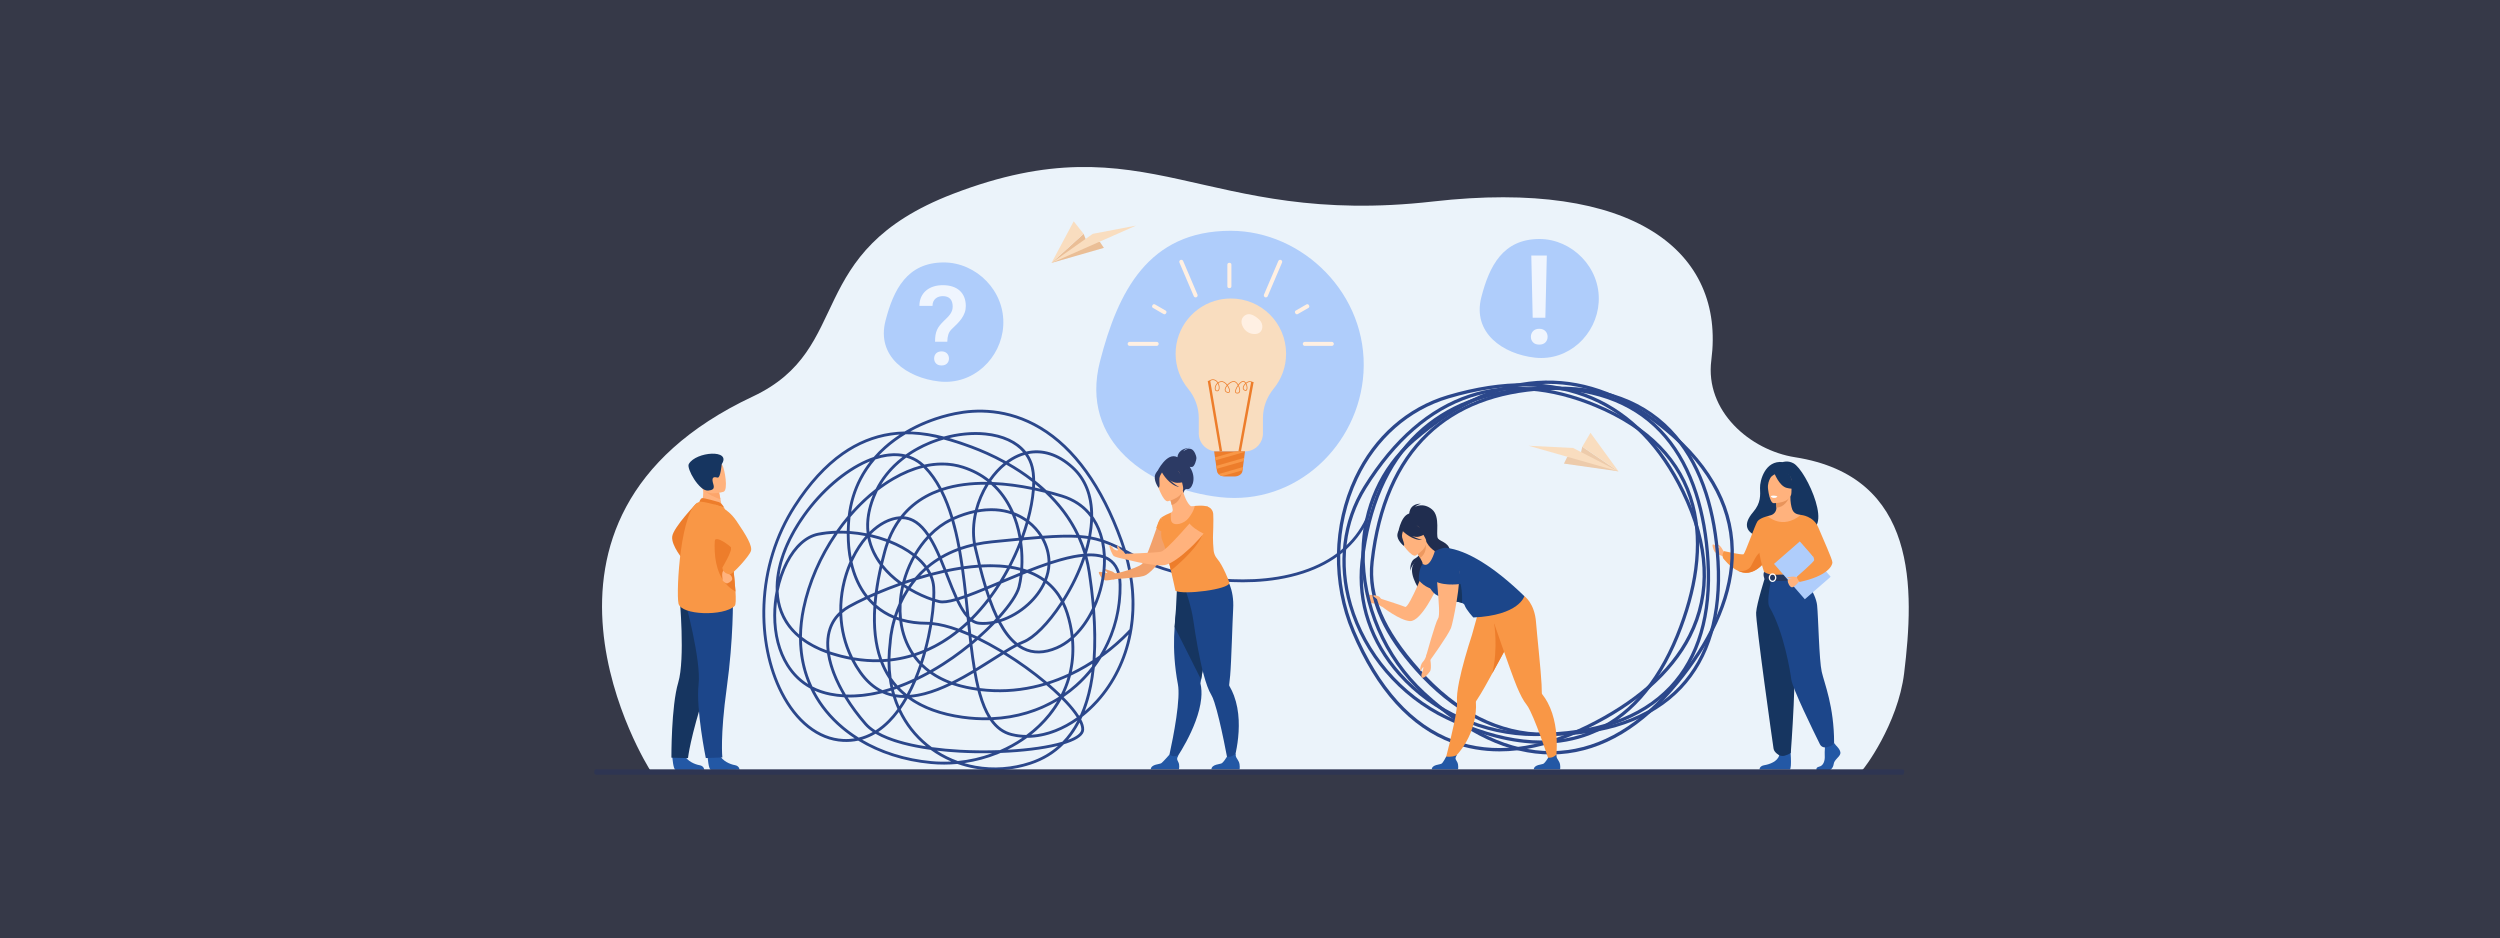 <?xml version="1.0" encoding="UTF-8"?> <svg xmlns="http://www.w3.org/2000/svg" width="509" height="191" viewBox="0 0 509 191" fill="none"><rect x="0" y="0" width="509" height="191" fill="#808080" stroke="none"/> <g clip-path="url(#clip0_650_1587)"> <rect width="509" height="191" fill="white"></rect> <rect width="509" height="191" fill="#363948"></rect> <path d="M379.179 156.768C374.237 156.768 364.108 157.118 364.001 157.278H338.466L330.992 157.262H264.074L244.531 157.246H193.011L171.493 157.23H132.579C132.579 157.23 132.515 157.102 132.386 156.846L132.365 156.814C132.365 156.814 132.343 156.781 132.343 156.766C132.258 156.638 99.961 105.789 153.284 80.723C174.148 70.915 163.154 51.331 194.033 39.467C233.846 24.172 244.699 46.396 291.778 41.023C332.666 36.357 351.297 51.22 348.427 73.324C347.08 83.706 356.334 91.665 365.462 93.093C390.647 97.031 389.744 120.099 387.685 137.047C386.416 147.496 379.354 156.768 379.179 156.768V156.768Z" fill="#EBF3FA"></path> <path d="M227.044 116.793C227.044 116.793 226.721 116.4 226.236 116.278C225.752 116.157 224.703 115.644 224.825 115.913C224.946 116.181 225.531 116.497 225.434 116.693C225.434 116.693 223.768 116.229 223.719 116.522C223.671 116.814 224.306 117.932 225.019 118.172C225.255 118.251 226.896 117.936 226.896 117.936L227.043 116.794L227.044 116.793Z" fill="#F2A16B"></path> <path d="M280.618 121.73C280.618 121.73 279.965 121.018 279.093 121.131C278.647 121.189 278.003 120.488 278.035 120.944C278.068 121.399 278.713 122.451 278.933 122.632C279.364 122.987 280.311 122.87 280.311 122.87L281.472 123.585L280.618 121.73Z" fill="#FFB27D"></path> <path d="M141.9 102.367C141.9 102.367 137.09 107.355 136.862 109.233C136.635 111.11 139.167 114.041 139.167 114.041L141.901 102.368L141.9 102.367Z" fill="#ED7D2B"></path> <path d="M144.072 154.062C144.072 154.062 144.242 156.708 144.754 156.745C144.822 156.749 147.351 156.745 147.351 156.745L150.578 156.719C150.578 156.719 150.555 155.942 149.612 155.779C148.668 155.616 147.088 154.957 146.513 153.711C145.909 152.4 144.072 154.062 144.072 154.062Z" fill="#2358A5"></path> <path d="M136.885 154.077C136.885 154.077 137.054 156.723 137.566 156.76C137.635 156.764 140.163 156.76 140.163 156.76L143.391 156.734C143.391 156.734 143.368 155.956 142.425 155.794C141.48 155.632 139.901 154.973 139.326 153.726C138.722 152.415 136.885 154.078 136.885 154.078V154.077Z" fill="#2358A5"></path> <path d="M147.587 125.615C147.587 125.615 146.754 131.016 143.626 140.607C140.497 150.198 140.077 154.349 140.077 154.349L136.698 154.262C136.698 154.262 136.647 143.787 138.088 138.965C139.528 134.143 138.363 121.59 138.363 121.59L147.586 125.615H147.587Z" fill="#163560"></path> <path d="M149.222 121.859C149.222 121.859 149.359 129.995 147.973 139.988C146.586 149.981 147.073 154.22 147.073 154.22L143.701 154.34C143.701 154.34 141.665 144.351 142.231 139.35C142.798 134.349 139.435 122.198 139.435 122.198L149.22 121.86L149.222 121.859Z" fill="#1C468A"></path> <path d="M142.653 102.836L144.452 104.01L147.047 103.521C147.011 103.311 146.837 102.443 146.68 101.656C146.671 101.61 146.66 101.563 146.652 101.518C146.517 100.849 146.401 100.274 146.401 100.274L143.973 99.21L143.069 98.812C143.072 98.826 143.141 99.555 143.15 99.662C143.324 101.551 142.653 102.836 142.653 102.836Z" fill="#FFB27D"></path> <path d="M146.379 102.234C146.328 102.213 143.251 101.312 142.917 101.424C142.584 101.535 142.387 102.182 142.387 102.182L147.42 103.308C147.42 103.308 147.022 102.504 146.379 102.235V102.234Z" fill="#ED7D2B"></path> <path d="M138.143 122.888C138.67 125.266 147.347 125.529 149.579 123.365C149.834 123.118 149.843 121.973 149.744 120.43C149.55 117.415 148.937 112.88 148.909 110.561C148.895 109.442 148.738 108.297 148.531 107.258C148.091 105.043 147.422 103.306 147.422 103.306C147.422 103.306 143.181 101.945 142.389 102.179C138.57 103.311 137.617 120.511 138.143 122.888Z" fill="#F99746"></path> <path d="M149.743 120.433C149.549 117.417 148.936 112.882 148.908 110.564C148.894 109.444 148.737 108.299 148.53 107.26L145.979 106.816C145.979 106.816 143.509 117.003 149.742 120.433H149.743Z" fill="#ED7D2B"></path> <path d="M148.354 116.232C148.354 116.232 148.18 116.648 148.546 116.926C148.912 117.204 149.149 117.655 149.066 117.985C148.984 118.316 148.184 118.856 147.907 118.77C147.629 118.683 147.063 118.25 147.124 118.075C147.185 117.901 146.741 116.548 147.416 116.025C148.091 115.502 148.354 116.231 148.354 116.231V116.232Z" fill="#FFB27D"></path> <path d="M145.474 102.7C145.474 102.7 147.961 103.16 149.949 106.075C151.936 108.991 153.245 111.158 152.882 112.211C152.519 113.264 149.201 116.921 148.627 116.922C148.053 116.923 147.127 116.508 147.073 115.57C147.073 115.57 149.264 111.922 148.802 111.397C148.604 111.173 145.899 109.003 145.495 110.046C144.827 111.773 145.474 102.699 145.474 102.699V102.7Z" fill="#F99746"></path> <path d="M143.332 99.697C143.866 100.598 145.852 101.373 146.68 101.658C146.671 101.612 146.661 101.565 146.653 101.52C146.517 100.851 146.401 100.276 146.401 100.276L143.974 99.211C143.438 99.205 143.112 99.325 143.333 99.697H143.332Z" fill="#FCA56B"></path> <path d="M147.316 100.124C147.316 100.124 143.413 101.351 142.686 98.908C141.959 96.466 140.966 94.979 143.428 94.092C145.889 93.206 146.653 93.992 147.093 94.749C147.534 95.505 148.312 99.74 147.315 100.123L147.316 100.124Z" fill="#FFB27D"></path> <path d="M146.938 94.516C146.938 94.516 146.695 97.361 146.108 97.239C145.519 97.116 144.986 97.026 145.073 97.883C145.161 98.74 145.979 99.728 144.167 99.884C142.355 100.04 139.739 95.37 140.234 94.484C141.666 91.927 149.008 91.397 146.938 94.516V94.516Z" fill="#163560"></path> <path d="M351.011 112.357C351.011 112.357 350.678 111.808 350.475 111.504C350.271 111.2 349.866 110.821 349.762 110.919C349.658 111.016 350.073 111.418 350.055 111.552C350.036 111.687 349.34 111.236 349.265 111.134C349.114 110.931 348.716 110.711 348.667 110.967C348.619 111.224 348.914 112.028 349.049 112.259C349.183 112.49 349.744 112.856 350.055 112.965C350.365 113.075 350.897 113.331 350.897 113.331L351.011 112.357Z" fill="#FFB27D"></path> <path d="M365.126 94.31C363.939 93.694 362.987 94.081 362.987 94.081C359.354 93.655 358.294 97.892 358.342 99.35C358.391 100.809 358.558 102.375 356.935 104.269C352.248 109.74 362.064 109.982 362.064 109.982C362.147 105.61 367.387 107.205 367.158 107.648C373.875 109.26 367.826 95.712 365.125 94.311L365.126 94.31Z" fill="#163560"></path> <path d="M360.35 112.849C360.35 112.849 360.003 113.537 359.373 114.327C358.614 115.277 357.443 116.376 355.973 116.594C355.271 116.697 354.584 116.546 353.953 116.266C353.951 116.266 353.951 116.266 353.951 116.266C352.166 115.474 350.824 113.651 350.824 113.651C350.509 112.792 351.024 112.211 351.024 112.211C351.024 112.211 354.628 113.022 354.972 112.85C355.315 112.679 357.318 106.909 357.794 106.184C358.271 105.459 359.896 105.082 359.896 105.082L360.35 112.849Z" fill="#F99746"></path> <path d="M359.374 114.328C358.615 115.279 357.444 116.378 355.974 116.595C355.272 116.698 354.585 116.547 353.954 116.267C354.024 116.276 355.807 116.496 356.518 115.225C357.243 113.928 358.027 111.868 359.103 112.555C359.568 112.851 359.547 113.587 359.374 114.329V114.328Z" fill="#ED7D2B"></path> <path d="M373.8 151.76C373.8 151.76 374.9 152.765 374.685 153.478C374.47 154.191 373.477 154.667 373.344 155.538C373.209 156.41 372.673 156.886 372.19 156.886H369.888C369.888 156.886 369.533 156.272 370.391 156.087C371.25 155.902 371.574 154.878 371.52 153.927C371.466 152.976 371.6 151.708 371.6 151.708L373.424 151.285L373.8 151.76Z" fill="#2358A5"></path> <path d="M364.489 152.188C364.489 152.188 364.885 156.441 364.402 156.678L358.222 156.665C358.222 156.665 358.222 155.952 359.215 155.794C360.208 155.635 361.951 155.054 362.246 153.76C362.541 152.466 364.489 152.188 364.489 152.188V152.188Z" fill="#2358A5"></path> <path d="M368.894 121.681C367.622 118.829 366.844 118.01 366.992 117.125C367.103 116.466 366.655 104.84 366.655 104.84C366.504 104.793 366.202 104.751 366.036 104.715C365.515 104.599 365.083 104.232 364.903 103.729C364.687 103.123 364.514 102.227 364.519 101.105L364.356 101.138L361.616 101.68C361.616 101.68 361.679 102.542 361.681 103.354C361.681 103.36 361.681 103.368 361.681 103.374C361.685 104.08 361.221 104.703 360.544 104.898C360.198 104.997 359.898 105.083 359.898 105.083C359.898 105.083 358.892 107.954 358.699 110.905C358.508 113.855 360.529 115.137 358.684 121.032C356.801 127.053 369.596 123.257 368.894 121.681Z" fill="#FFB27D"></path> <path d="M361.617 101.679C361.617 101.679 361.68 102.541 361.682 103.353C363.214 103.31 364.025 101.911 364.357 101.137L361.617 101.679Z" fill="#E8945B"></path> <path d="M361.105 102.448C361.105 102.448 364.732 102.508 364.735 100.249C364.737 97.99 365.207 96.475 362.891 96.342C360.576 96.208 360.125 97.07 359.941 97.823C359.757 98.577 360.162 102.374 361.105 102.447V102.448Z" fill="#FFB27D"></path> <path d="M361.239 96.287C361.239 96.287 362.232 98.937 363.756 99.33C365.279 99.721 365.941 99.313 365.941 99.313C365.941 99.313 364.772 98.385 364.53 96.763C364.53 96.763 361.988 95.026 361.239 96.287Z" fill="#163560"></path> <path d="M361.486 96.502C361.486 96.502 360.75 96.777 360.447 97.314C360.151 97.839 359.898 98.535 359.957 99.389C359.957 99.389 359.209 97.587 360.049 96.568C360.941 95.488 361.486 96.503 361.486 96.503V96.502Z" fill="#163560"></path> <path d="M361.896 101.045C361.896 101.045 361.645 101.373 361.145 101.35C360.742 101.331 360.586 100.981 360.586 100.981C360.586 100.981 361.327 100.803 361.896 101.045Z" fill="#EBF3FA"></path> <path d="M369.243 109.979C369.243 109.979 369.336 111.278 369.243 112.835C369.182 113.868 368.137 115.252 367.989 115.594C367.617 116.453 367.198 116.592 367.198 116.592L363.952 117.387L362.811 117.666L359.213 116.592C359.213 116.592 357.574 112.017 358.232 109.443C358.89 106.868 359.896 105.08 359.896 105.08C359.896 105.08 362.831 107.955 366.654 104.836L369.243 109.979H369.243Z" fill="#F99746"></path> <path d="M368.293 113.26C368.231 114.293 368.136 115.255 367.989 115.597C367.617 116.456 367.198 116.595 367.198 116.595L363.952 117.39L362.543 116.975C362.543 116.975 367.247 116.262 366.726 112.215L368.293 113.259V113.26Z" fill="#F2CCAA"></path> <path d="M359.443 117.289C359.443 117.289 357.662 122.835 357.547 124.724C357.432 126.612 360.953 151.548 361.094 152.419C361.228 153.238 362.246 153.762 362.246 153.762C362.246 153.762 362.713 154.038 363.382 153.849C364.31 153.588 364.603 153.273 364.603 153.273C364.603 153.273 365.99 135.489 365.132 129.136C364.273 122.783 364.263 117.289 364.263 117.289H359.442H359.443Z" fill="#163560"></path> <path d="M366.992 117.121C366.992 117.121 369.711 120.768 369.964 123.233C370.217 125.698 370.362 134.358 370.902 136.761C371.441 139.165 373.425 143.79 373.425 151.285C373.425 151.285 373.218 151.714 372.582 151.944C372.378 152.017 372.106 152.088 371.84 152.148C371.315 152.269 370.776 152.012 370.537 151.53C369.196 148.83 364.924 140.123 364.706 138.315C364.551 137.036 363.203 128.57 360.26 123.602C359.554 122.409 360.693 117.667 360.693 117.667L366.991 117.122L366.992 117.121Z" fill="#1C468A"></path> <path d="M361.813 101.108C361.813 101.108 361.75 101.374 361.088 101.333C361.088 101.333 360.532 101.299 360.549 101.006C360.549 101.006 361.088 100.798 361.813 101.108Z" fill="white"></path> <path d="M359.16 116.431C359.16 116.431 359.875 116.996 361.296 117.025C362.994 117.059 367.199 116.592 367.199 116.592C367.199 116.592 367.386 117.114 367.378 117.665C367.378 117.665 362.242 118.961 359.266 117.854C359.266 117.854 358.882 117.132 359.16 116.43V116.431Z" fill="#233862"></path> <path d="M360.888 118.488C360.461 118.488 360.113 118.095 360.113 117.611C360.113 117.128 360.461 116.734 360.888 116.734C361.315 116.734 361.663 117.128 361.663 117.611C361.663 118.095 361.315 118.488 360.888 118.488ZM360.888 116.991C360.602 116.991 360.37 117.27 360.37 117.611C360.37 117.953 360.602 118.231 360.888 118.231C361.174 118.231 361.406 117.953 361.406 117.611C361.406 117.27 361.174 116.991 360.888 116.991Z" fill="white"></path> <path d="M366.451 110.222L361.188 114.805L367.462 122.009L372.724 117.426L366.451 110.222Z" fill="#AFCDFB"></path> <path d="M366.011 117.453C366.011 117.453 363.965 117.767 363.971 118.225C363.977 118.683 364.394 119.511 364.807 119.576C365.332 119.659 366.377 118.304 366.377 118.304L366.011 117.453Z" fill="#FFB27D"></path> <path d="M365.967 117.559C365.967 117.559 365.282 117.308 364.779 117.412C364.276 117.515 363.811 117.439 363.926 117.622C364.04 117.805 364.721 117.737 364.829 117.809C364.936 117.881 364.938 117.835 364.938 117.835L365.968 117.559H365.967Z" fill="#FFB27D"></path> <path d="M366.656 104.837C366.656 104.837 369.231 105.017 370.218 107.416C371.204 109.815 373.077 113.843 373.077 114.52C373.077 115.197 372.031 117.286 366.414 118.488C366.414 118.488 365.833 117.877 365.869 117.393C365.869 117.393 369.375 114.381 369.365 114.029C369.348 113.363 368.791 112.484 365.712 109.405C364.875 108.568 366.656 104.836 366.656 104.836V104.837Z" fill="#F99746"></path> <path d="M202.532 156.842C201.178 156.842 199.825 156.723 198.495 156.485C197.278 156.266 196.089 155.95 194.939 155.541C193.145 155.71 191.338 155.714 189.545 155.546C184.021 155.031 178.943 153.376 174.732 150.797C173.731 151.015 172.698 151.096 171.636 151.041C169.054 150.907 166.61 149.935 164.371 148.154C162.244 146.46 160.406 144.122 158.909 141.204C156.285 136.09 154.987 129.663 155.253 123.107C155.548 115.846 157.722 108.864 161.541 102.919C164.547 98.239 167.868 94.605 171.412 92.118C174.481 89.964 177.806 88.61 181.293 88.093C182.268 87.948 183.23 87.871 184.181 87.85C187.22 86.033 190.717 84.681 194.39 83.929C198.689 83.049 205.226 82.847 211.955 86.871C218.951 91.055 224.548 98.843 228.591 110.017C228.823 110.656 229.037 111.292 229.234 111.929C230.162 112.409 231.163 112.948 232.282 113.55L232.354 113.59C235.849 115.473 241.301 116.98 246.938 117.62C251.639 118.154 258.619 118.34 265.186 116.195C271.321 114.189 275.656 110.606 278.071 105.543L278.599 105.794C276.112 111.008 271.66 114.693 265.367 116.75C258.701 118.929 251.63 118.741 246.872 118.2C241.164 117.552 235.634 116.02 232.076 114.104L232.002 114.064C231.082 113.569 230.245 113.117 229.467 112.709C231.092 118.318 231.407 123.799 230.401 129.038C229.383 134.333 227.024 139.145 223.581 142.956C222.58 144.064 221.504 145.065 220.373 145.947C220.294 146.12 220.213 146.291 220.132 146.46C220.534 147.225 220.774 147.964 220.732 148.602C220.663 149.651 219.473 150.572 217.195 151.341C217.007 151.405 216.813 151.466 216.613 151.527C214.755 153.406 212.512 154.784 209.886 155.653C207.502 156.441 205.012 156.84 202.531 156.84L202.532 156.842ZM196.329 155.376C197.072 155.593 197.829 155.771 198.598 155.909C202.271 156.569 206.111 156.289 209.704 155.099C211.872 154.382 213.783 153.297 215.416 151.858C212.339 152.627 208.192 153.13 203.724 153.301C203.549 153.377 203.373 153.45 203.196 153.521C200.99 154.418 198.677 155.039 196.329 155.374L196.329 155.376ZM175.53 150.594C179.566 152.958 184.378 154.478 189.599 154.964C190.953 155.09 192.317 155.117 193.676 155.047C192.188 154.411 190.779 153.616 189.482 152.676C187.378 152.385 185.44 152.007 183.736 151.552C181.504 150.956 179.673 150.234 178.258 149.395C177.38 149.918 176.469 150.318 175.53 150.595V150.594ZM190.755 152.838C192.082 153.694 193.512 154.4 195.013 154.945C197.396 154.71 199.753 154.174 202.012 153.352C199.831 153.394 197.597 153.357 195.394 153.235C193.789 153.146 192.237 153.013 190.755 152.838ZM189.713 152.119C191.488 152.36 193.397 152.538 195.426 152.651C198.154 152.802 200.929 152.821 203.588 152.723C205.217 152.016 206.751 151.168 208.171 150.193C207.389 150.142 206.623 150.023 205.879 149.837C204.124 149.396 202.686 148.35 201.509 146.628C199.682 146.681 197.811 146.577 195.912 146.311C191.372 145.677 187.654 144.299 184.796 142.197C184.324 143.027 183.852 143.764 183.393 144.417C184.67 147.149 186.492 149.501 188.824 151.426C189.114 151.665 189.411 151.896 189.714 152.119H189.713ZM209.142 150.223C207.895 151.134 206.551 151.948 205.13 152.652C209.524 152.41 213.505 151.84 216.305 151.01C216.856 150.444 217.37 149.832 217.847 149.174C218.401 148.412 218.907 147.583 219.366 146.691C217.972 147.663 216.509 148.454 215.012 149.042C213.033 149.817 211.048 150.213 209.142 150.223ZM178.822 149.038C181.094 150.311 184.414 151.305 188.537 151.948C188.508 151.924 188.479 151.901 188.451 151.877C186.135 149.966 184.307 147.644 183.001 144.956C182.38 145.787 181.787 146.465 181.247 147.013C180.471 147.804 179.661 148.479 178.822 149.038ZM219.803 147.113C219.116 148.419 218.325 149.594 217.431 150.638C219.141 150.004 220.101 149.275 220.148 148.565C220.175 148.165 220.057 147.676 219.803 147.113ZM183.191 88.467C182.552 88.514 181.952 88.586 181.377 88.671C177.98 89.173 174.74 90.494 171.746 92.596C168.265 95.038 164.996 98.618 162.032 103.234C158.269 109.092 156.127 115.971 155.836 123.129C155.573 129.586 156.849 135.91 159.429 140.936C160.887 143.779 162.673 146.053 164.735 147.695C166.877 149.399 169.209 150.329 171.665 150.456C172.462 150.497 173.242 150.457 174.004 150.337C171.355 148.605 169.077 146.496 167.282 144.066C166.374 142.836 165.599 141.542 164.958 140.191C162.973 139.123 161.342 137.574 160.085 135.561C158.346 132.775 157.43 129.216 157.434 125.269C157.436 123.609 157.61 121.923 157.935 120.292C157.755 115.538 159.713 110.035 163.469 104.76C167.07 99.703 171.773 95.647 176.371 93.629C176.885 93.403 177.391 93.206 177.891 93.037C178.547 92.284 179.259 91.565 180.026 90.881C180.998 90.014 182.058 89.207 183.192 88.466L183.191 88.467ZM165.821 140.616C166.376 141.69 167.02 142.725 167.753 143.717C169.62 146.245 172.025 148.42 174.833 150.172C175.822 149.934 176.778 149.557 177.698 149.04C177.027 148.59 176.468 148.11 176.022 147.599C174.438 145.784 173.041 143.881 171.883 141.971C170.92 141.919 169.956 141.802 168.995 141.613C167.861 141.388 166.802 141.055 165.821 140.617V140.616ZM202.21 146.6C203.263 148.019 204.52 148.892 206.022 149.269C206.964 149.506 207.945 149.629 208.95 149.637C210.637 148.386 212.142 146.952 213.421 145.365C214.097 144.527 214.701 143.658 215.234 142.76C211.369 145.053 206.94 146.357 202.209 146.599L202.21 146.6ZM216.14 142.355C215.502 143.526 214.746 144.655 213.877 145.734C212.734 147.152 211.414 148.451 209.949 149.61C211.533 149.51 213.166 149.137 214.799 148.497C216.326 147.899 217.817 147.081 219.233 146.07C218.68 145.194 217.885 144.196 216.869 143.11C216.635 142.861 216.392 142.609 216.141 142.355H216.14ZM172.582 141.998C173.667 143.744 174.968 145.502 176.464 147.215C176.924 147.743 177.528 148.24 178.261 148.705C179.152 148.139 180.01 147.438 180.831 146.603C181.408 146.016 182.05 145.276 182.72 144.353C182.543 143.958 182.377 143.555 182.222 143.145C182.06 142.719 181.911 142.286 181.776 141.847C181.565 141.802 181.357 141.751 181.15 141.693C180.628 141.547 180.122 141.36 179.631 141.134C177.352 141.714 174.978 142.05 172.584 141.998H172.582ZM185.574 142.032C188.295 143.903 191.779 145.143 195.994 145.732C197.738 145.976 199.458 146.081 201.141 146.052C200.388 144.8 199.751 143.24 199.211 141.353C199.143 141.113 199.075 140.87 199.011 140.623C198.233 140.516 197.457 140.381 196.681 140.217C195.675 140.005 194.718 139.74 193.814 139.423C192.006 140.302 190.161 141.046 188.338 141.522C187.373 141.775 186.454 141.944 185.574 142.031V142.032ZM199.638 140.704C199.682 140.869 199.728 141.031 199.774 141.192C200.342 143.179 201.016 144.783 201.819 146.032C206.874 145.833 211.583 144.405 215.62 141.839C214.826 141.067 213.96 140.281 213.035 139.496C212.185 139.754 211.332 139.977 210.477 140.165C206.899 140.955 203.265 141.134 199.638 140.704ZM216.544 141.933C216.804 142.195 217.054 142.454 217.295 142.711C218.125 143.599 219.031 144.665 219.704 145.726C219.77 145.676 219.836 145.626 219.901 145.575C220.693 143.796 221.315 141.794 221.757 139.588C221.938 138.686 222.09 137.748 222.213 136.773C221.325 137.854 220.347 138.871 219.286 139.81C218.413 140.582 217.499 141.289 216.544 141.934V141.933ZM222.903 135.896C222.763 137.229 222.572 138.499 222.331 139.703C221.961 141.547 221.471 143.246 220.862 144.795C221.659 144.113 222.423 143.367 223.148 142.565C226.467 138.891 228.757 134.265 229.78 129.171C228.835 130.15 226.951 131.962 224.29 133.866C223.86 134.563 223.397 135.24 222.904 135.896H222.903ZM182.426 141.968C182.532 142.295 182.646 142.618 182.768 142.939C182.878 143.228 182.993 143.514 183.113 143.796C183.464 143.283 183.821 142.719 184.179 142.101C183.577 142.099 182.994 142.055 182.426 141.968ZM182.233 141.344C182.776 141.44 183.339 141.496 183.92 141.509C183.444 141.109 182.996 140.685 182.575 140.239C182.38 140.307 182.185 140.375 181.989 140.44C182.064 140.744 182.145 141.045 182.233 141.344ZM186.574 138.582C186.123 139.645 185.661 140.607 185.195 141.475C186.146 141.404 187.144 141.231 188.19 140.958C189.803 140.537 191.438 139.898 193.052 139.14C191.691 138.601 190.455 137.937 189.349 137.15C188.473 137.638 187.545 138.12 186.574 138.581V138.582ZM172.22 141.403C174.459 141.491 176.687 141.225 178.838 140.727C177.373 139.888 176.064 138.665 174.929 137.068C174.312 136.201 173.762 135.292 173.281 134.347C171.964 134.107 170.633 133.774 169.29 133.352C169.197 133.322 169.103 133.292 169.009 133.261C169.431 135.771 170.534 138.564 172.219 141.403H172.22ZM213.692 139.289C214.508 139.991 215.277 140.691 215.988 141.382C216.552 140.248 217.007 139.077 217.351 137.874C216.144 138.417 214.923 138.889 213.692 139.289ZM165.405 139.766C166.525 140.347 167.761 140.773 169.109 141.04C169.912 141.199 170.717 141.305 171.522 141.363C170.938 140.354 170.423 139.346 169.982 138.349C169.162 136.49 168.624 134.703 168.381 133.046C166.668 132.434 164.881 131.583 163.279 130.402C163.353 133.732 164.067 136.881 165.405 139.766ZM183.178 140.021C183.626 140.48 184.106 140.913 184.616 141.321C185.006 140.599 185.395 139.812 185.777 138.951C184.938 139.33 184.07 139.69 183.178 140.022V140.021ZM180.547 140.887C180.885 141.012 181.232 141.118 181.586 141.205C181.532 141.011 181.481 140.817 181.432 140.62C181.139 140.713 180.845 140.802 180.547 140.887ZM218.048 137.553C217.736 138.747 217.32 139.912 216.8 141.043C217.524 140.525 218.225 139.967 218.899 139.37C220.172 138.244 221.322 137.004 222.338 135.672C222.356 135.5 222.373 135.326 222.388 135.152C221.987 135.408 221.57 135.662 221.143 135.913C220.124 136.512 219.091 137.058 218.049 137.553H218.048ZM174.006 134.471C174.423 135.25 174.89 136.005 175.406 136.729C176.642 138.468 178.063 139.729 179.684 140.518C180.227 140.376 180.765 140.22 181.297 140.051C181.163 139.451 181.052 138.842 180.963 138.224C180.929 138.174 180.896 138.123 180.863 138.073C180.206 137.072 179.653 135.985 179.203 134.811C177.499 134.861 175.765 134.748 174.006 134.47V134.471ZM199.48 140.096C203.117 140.554 206.762 140.386 210.35 139.595C211.068 139.437 211.785 139.253 212.498 139.046C210.047 137.012 207.232 134.993 204.337 133.21C203.698 133.607 203.025 134.033 202.325 134.476C201.207 135.186 200.013 135.943 198.768 136.694C198.977 137.886 199.211 139.025 199.479 140.096H199.48ZM194.555 139.056C195.273 139.286 196.022 139.482 196.802 139.647C197.485 139.79 198.171 139.913 198.856 140.012C198.624 139.06 198.418 138.059 198.231 137.017C197.041 137.724 195.809 138.419 194.555 139.057V139.056ZM181.732 139.27C181.77 139.471 181.812 139.672 181.856 139.871C181.955 139.837 182.052 139.804 182.15 139.771C182.007 139.607 181.868 139.44 181.733 139.271L181.732 139.27ZM181.524 138.009C181.898 138.552 182.305 139.07 182.744 139.559C183.913 139.134 185.043 138.657 186.122 138.15C186.49 137.27 186.849 136.32 187.194 135.295C187.073 135.169 186.954 135.04 186.837 134.909C186.499 134.531 186.181 134.134 185.884 133.72C185.612 133.803 185.337 133.881 185.062 133.956C183.826 134.287 182.569 134.523 181.293 134.665C181.298 135.806 181.375 136.922 181.524 138.008V138.009ZM158.182 122.492C158.076 123.417 158.021 124.348 158.019 125.272C158.015 129.109 158.9 132.56 160.581 135.254C161.632 136.939 162.958 138.282 164.547 139.276C163.325 136.383 162.7 133.247 162.687 129.944C160.542 128.195 158.813 125.792 158.181 122.492H158.182ZM204.895 132.867C207.841 134.698 210.697 136.767 213.167 138.844C214.642 138.381 216.104 137.813 217.547 137.143C218.08 134.983 218.262 132.73 218.086 130.429C217.194 131.16 216.251 131.745 215.276 132.164C212.657 133.291 210.277 133.331 208.2 132.286C207.816 132.092 207.447 131.866 207.091 131.608C206.423 131.956 205.687 132.384 204.895 132.867ZM189.914 136.833C191.063 137.618 192.353 138.272 193.779 138.792C195.264 138.06 196.724 137.237 198.124 136.4C197.868 134.888 197.649 133.297 197.45 131.649C196.383 132.513 195.282 133.346 194.168 134.127C192.988 134.955 191.55 135.897 189.914 136.834L189.914 136.833ZM187.656 135.756C187.413 136.463 187.163 137.135 186.908 137.772C187.572 137.445 188.216 137.108 188.833 136.769C188.421 136.449 188.028 136.111 187.656 135.756ZM179.82 134.787C180.108 135.513 180.437 136.203 180.807 136.858C180.746 136.157 180.713 135.445 180.708 134.724C180.414 134.75 180.117 134.771 179.82 134.787ZM218.634 129.956C218.857 132.304 218.718 134.606 218.225 136.819C219.106 136.388 219.98 135.918 220.845 135.409C221.403 135.082 221.937 134.75 222.448 134.417C222.665 131.538 222.656 128.378 222.423 124.951C221.363 126.952 220.072 128.649 218.634 129.956ZM187.862 135.14C188.336 135.611 188.846 136.051 189.39 136.458C191.105 135.488 192.609 134.506 193.832 133.647C195.072 132.777 196.255 131.874 197.368 130.963C197.308 130.454 197.251 129.941 197.193 129.423C196.544 129.14 195.91 128.883 195.293 128.653C193.169 130.361 190.928 131.724 188.59 132.73C188.357 133.574 188.113 134.378 187.862 135.141V135.14ZM197.986 131.208C198.186 132.897 198.405 134.528 198.662 136.074C199.832 135.364 200.956 134.651 202.012 133.982C202.622 133.595 203.211 133.221 203.778 132.868C203.622 132.774 203.466 132.681 203.31 132.588C201.851 131.724 200.432 130.956 199.069 130.289C198.713 130.598 198.352 130.905 197.987 131.208H197.986ZM223.009 134.748C223.009 134.748 223.009 134.751 223.009 134.752C223.01 134.75 223.012 134.747 223.014 134.745C223.013 134.745 223.011 134.747 223.009 134.748ZM186.472 133.534C186.724 133.875 186.992 134.205 187.273 134.52C187.316 134.567 187.359 134.615 187.402 134.662C187.573 134.132 187.74 133.583 187.903 133.013C187.429 133.201 186.953 133.375 186.472 133.534ZM173.672 133.823C175.474 134.135 177.249 134.27 178.991 134.232C177.929 131.165 177.541 127.538 177.829 123.371C177.539 123.106 177.259 122.829 176.99 122.538C176.825 122.359 176.663 122.176 176.507 121.988C175.179 122.602 174.008 123.195 173.053 123.729C172.467 124.057 171.94 124.425 171.475 124.833C171.476 124.897 171.478 124.961 171.481 125.025C171.592 128.128 172.342 131.117 173.673 133.823H173.672ZM178.383 123.848C178.152 127.828 178.559 131.289 179.604 134.211C179.974 134.193 180.344 134.169 180.711 134.135C180.728 133.018 180.811 131.877 180.961 130.715C180.97 130.498 181.07 128.555 181.851 125.919C180.584 125.389 179.423 124.697 178.383 123.848ZM182.402 126.137C181.628 128.789 181.545 130.721 181.544 130.751L181.542 130.778C181.397 131.899 181.315 132.999 181.297 134.077C182.52 133.937 183.725 133.709 184.911 133.391C185.121 133.335 185.329 133.276 185.538 133.214C184.24 131.233 183.405 128.906 183.093 126.375C182.86 126.3 182.631 126.221 182.403 126.136L182.402 126.137ZM222.934 123.925C223.224 127.58 223.267 130.946 223.063 134.008C223.333 133.825 223.597 133.643 223.852 133.46C226.463 129.194 227.844 124.194 227.759 119.01C227.72 116.653 227.024 115.066 225.633 114.158C225.482 114.061 225.324 113.971 225.159 113.89C225.189 117.205 224.396 120.786 222.933 123.924L222.934 123.925ZM168.915 132.614C169.096 132.675 169.28 132.735 169.466 132.794C170.641 133.165 171.806 133.464 172.96 133.691C171.755 131.112 171.056 128.295 170.91 125.376C169.881 126.471 169.226 127.806 168.955 129.368C168.782 130.366 168.772 131.457 168.915 132.613V132.614ZM183.706 126.557C184.037 128.96 184.861 131.163 186.119 133.034C186.787 132.818 187.448 132.574 188.101 132.301C188.578 130.539 188.946 128.814 189.219 127.204C189.002 127.192 188.792 127.185 188.585 127.185C186.851 127.185 185.217 126.973 183.706 126.557ZM225.143 113.241C225.433 113.363 225.703 113.506 225.952 113.669C227.497 114.677 228.302 116.47 228.344 119.001C228.423 123.829 227.257 128.501 225.029 132.592C227.919 130.381 229.658 128.46 229.973 128.103C230.806 123.038 230.393 117.748 228.746 112.335C227.308 111.596 226.064 111.016 224.835 110.574C224.987 111.355 225.086 112.167 225.131 113.002C225.136 113.081 225.14 113.161 225.143 113.24L225.143 113.241ZM199.543 129.872C200.855 130.52 202.215 131.26 203.608 132.086C203.851 132.23 204.093 132.376 204.335 132.523C205.14 132.029 205.893 131.584 206.585 131.214C205.287 130.126 204.181 128.61 203.216 126.798C203.007 126.855 202.798 126.907 202.59 126.953C201.645 127.934 200.621 128.914 199.542 129.872H199.543ZM207.688 131.31C207.943 131.48 208.2 131.631 208.463 131.763C210.405 132.742 212.558 132.698 215.044 131.627C216.081 131.181 217.081 130.536 218.02 129.719C217.85 128.141 217.512 126.541 217.004 124.936C216.8 124.293 216.563 123.681 216.291 123.102C213.611 127.173 210.674 130.121 208.424 130.992C208.191 131.083 207.945 131.19 207.688 131.311V131.31ZM163.273 129.671C164.659 130.76 166.339 131.671 168.299 132.395C168.186 131.283 168.212 130.234 168.379 129.269C168.705 127.392 169.545 125.82 170.884 124.576C170.827 121.061 171.539 117.544 172.957 114.338C172.585 112.589 172.397 110.693 172.399 108.667C171.785 108.636 171.176 108.626 170.573 108.638C167.316 113.329 165.011 118.61 163.902 123.926C163.493 125.887 163.285 127.807 163.273 129.671H163.273ZM189.804 127.251C189.551 128.758 189.214 130.362 188.785 132.004C190.819 131.085 192.778 129.887 194.647 128.418C192.865 127.793 191.235 127.398 189.804 127.251ZM203.797 126.625C204.826 128.531 205.939 129.954 207.154 130.92C207.529 130.734 207.883 130.574 208.213 130.446C210.331 129.626 213.253 126.668 215.839 122.725C215.889 122.649 215.939 122.571 215.989 122.495C215.2 121.01 214.171 119.754 212.907 118.736C212.167 120.352 211.022 121.901 209.534 123.257C207.824 124.816 205.816 125.975 203.797 126.625ZM197.813 129.697C197.844 129.972 197.874 130.244 197.906 130.516C198.105 130.349 198.302 130.181 198.496 130.013C198.267 129.905 198.039 129.8 197.812 129.696L197.813 129.697ZM197.74 129.025C198.147 129.205 198.559 129.396 198.977 129.596C199.918 128.767 200.796 127.939 201.602 127.128C200.831 127.231 200.074 127.252 199.346 127.184C198.747 127.128 198.196 126.902 197.682 126.538C197.62 126.598 197.558 126.657 197.496 126.717C197.576 127.495 197.656 128.265 197.739 129.026L197.74 129.025ZM216.664 122.525C217.012 123.223 217.313 123.968 217.562 124.759C218.037 126.259 218.366 127.753 218.553 129.231C219.924 127.908 221.148 126.208 222.146 124.213C222.211 124.082 222.276 123.949 222.339 123.817C222.151 121.497 221.863 119.061 221.476 116.512C221.335 115.587 221.15 114.679 220.92 113.787C219.906 116.721 218.456 119.708 216.664 122.525ZM158.523 120.338C158.526 120.395 158.529 120.452 158.531 120.51C158.681 123.292 159.603 125.722 161.268 127.731C161.695 128.246 162.171 128.733 162.694 129.191C162.735 127.438 162.946 125.639 163.329 123.806C164.425 118.548 166.673 113.327 169.845 108.662C168.752 108.716 167.684 108.844 166.652 109.046C164.291 109.507 162.098 111.49 160.477 114.63C159.604 116.32 158.939 118.28 158.522 120.337L158.523 120.338ZM195.813 128.225C196.242 128.39 196.679 128.567 197.122 128.756C197.067 128.247 197.013 127.734 196.959 127.218C196.581 127.566 196.199 127.901 195.812 128.225H195.813ZM189.898 126.673C191.456 126.839 193.235 127.285 195.181 127.989C195.727 127.541 196.265 127.069 196.795 126.575C196.825 126.547 196.854 126.518 196.885 126.49C196.86 126.245 196.834 125.998 196.809 125.751C196.03 124.897 195.336 123.717 194.682 122.353C193.181 122.781 191.967 122.96 191.148 122.761C190.906 122.702 190.643 122.631 190.364 122.547C190.286 123.771 190.134 125.167 189.898 126.672V126.673ZM198.104 126.12C198.512 126.391 198.943 126.558 199.401 126.601C200.325 126.688 201.301 126.622 202.292 126.42C202.454 126.25 202.614 126.081 202.768 125.913C202.248 124.838 201.77 123.676 201.325 122.45C200.304 123.764 199.227 124.993 198.104 126.12ZM183.631 125.926C185.157 126.372 186.817 126.599 188.586 126.599C188.822 126.599 189.065 126.608 189.315 126.622C189.562 125.058 189.716 123.615 189.79 122.365C188.428 121.91 186.762 121.195 185.074 120.199C184.82 120.594 184.579 121.001 184.35 121.418C184.06 121.946 183.799 122.471 183.565 122.988C183.512 123.98 183.534 124.962 183.632 125.925L183.631 125.926ZM203.475 126.007C203.491 126.038 203.506 126.07 203.522 126.1C205.492 125.482 207.462 124.353 209.14 122.824C210.607 121.487 211.726 119.958 212.43 118.371C211.559 117.739 210.587 117.209 209.516 116.784C209.389 116.734 209.262 116.686 209.133 116.639C208.824 116.76 208.516 116.883 208.209 117.007C208.097 117.997 207.934 118.879 207.744 119.613C207.353 121.126 205.799 123.453 203.475 126.008V126.007ZM197.371 125.503C197.459 125.593 197.548 125.678 197.637 125.758C198.847 124.549 200.004 123.22 201.092 121.792C200.91 121.268 200.734 120.732 200.562 120.188C199.286 120.714 198.077 121.196 196.964 121.6C197.099 122.843 197.226 124.086 197.351 125.318C197.357 125.38 197.364 125.442 197.37 125.503H197.371ZM182.575 125.574C182.724 125.63 182.874 125.684 183.026 125.735C182.989 125.315 182.966 124.892 182.957 124.467C182.816 124.846 182.689 125.215 182.575 125.574ZM201.75 121.893C201.979 122.54 202.218 123.172 202.47 123.785C202.708 124.367 202.951 124.919 203.199 125.442C205.401 122.994 206.825 120.833 207.179 119.466C207.343 118.833 207.486 118.088 207.592 117.257C206.329 117.771 205.08 118.295 203.874 118.803C203.2 119.873 202.491 120.906 201.75 121.893ZM178.433 123.123C179.494 124.048 180.698 124.795 182.025 125.355C182.28 124.562 182.596 123.716 182.987 122.843C183.058 121.632 183.236 120.412 183.516 119.201C183.497 119.188 183.478 119.174 183.459 119.161C181.762 119.765 180.136 120.405 178.642 121.041C178.555 121.749 178.485 122.444 178.433 123.123ZM195.248 122.184C195.711 123.145 196.19 124.004 196.702 124.704C196.604 123.74 196.504 122.772 196.399 121.803C196.001 121.942 195.617 122.069 195.248 122.184ZM173.185 115.304C172.083 118.065 171.486 121.107 171.467 124.078C171.865 123.768 172.298 123.48 172.768 123.218C173.702 122.696 174.841 122.117 176.131 121.517C174.793 119.775 173.806 117.687 173.185 115.304ZM221.391 113.281C221.67 114.306 221.892 115.355 222.054 116.423C222.385 118.599 222.643 120.695 222.829 122.706C224.017 119.81 224.637 116.61 224.571 113.647C223.662 113.335 222.587 113.227 221.391 113.281ZM177.06 121.735C177.177 121.872 177.297 122.007 177.42 122.14C177.572 122.305 177.728 122.465 177.888 122.621C177.925 122.189 177.97 121.751 178.021 121.308C177.693 121.451 177.372 121.594 177.06 121.735ZM190.397 121.947C190.716 122.044 191.013 122.126 191.286 122.193C191.985 122.363 193.077 122.198 194.431 121.816C193.813 120.464 193.225 118.958 192.627 117.427C192.519 117.15 192.411 116.873 192.301 116.595C191.445 116.781 190.617 116.981 189.831 117.186C190.147 117.946 190.334 118.727 190.389 119.519C190.435 120.185 190.439 121.006 190.396 121.947H190.397ZM213.145 118.175C214.447 119.194 215.516 120.448 216.348 121.928C218.083 119.154 219.48 116.222 220.449 113.352C218.47 113.561 216.216 114.141 213.865 114.912C213.818 115.998 213.572 117.098 213.145 118.174V118.175ZM185.393 119.715C186.97 120.641 188.527 121.317 189.82 121.759C189.855 120.911 189.848 120.169 189.807 119.559C189.755 118.806 189.571 118.063 189.26 117.337C188.371 117.578 187.483 117.836 186.603 118.111C186.176 118.622 185.773 119.156 185.393 119.715ZM192.882 116.471C192.979 116.72 193.076 116.968 193.172 117.215C193.778 118.769 194.374 120.294 194.996 121.649C195.42 121.518 195.868 121.369 196.333 121.204C196.142 119.45 195.933 117.696 195.692 115.965C194.733 116.11 193.793 116.282 192.882 116.471ZM184.036 119.553C183.903 120.154 183.796 120.757 183.716 121.36C183.756 121.286 183.796 121.212 183.837 121.138C184.071 120.713 184.316 120.3 184.573 119.898C184.394 119.786 184.214 119.672 184.036 119.554V119.553ZM173.568 114.4C174.163 117.075 175.203 119.386 176.676 121.267C177.136 121.058 177.613 120.847 178.105 120.635C178.337 118.861 178.68 117 179.132 115.053C178.563 114.294 178.056 113.478 177.635 112.602C177.161 111.615 176.818 110.6 176.608 109.558C175.536 110.795 174.565 112.293 173.755 113.998C173.692 114.131 173.63 114.265 173.569 114.4H173.568ZM201.105 119.965C201.238 120.389 201.376 120.81 201.517 121.226C202 120.571 202.468 119.897 202.921 119.204C202.304 119.464 201.698 119.718 201.105 119.965ZM196.27 115.881C196.506 117.575 196.711 119.288 196.899 121.001C197.987 120.603 199.164 120.133 200.388 119.628C199.986 118.313 199.612 116.949 199.255 115.565C198.253 115.634 197.254 115.743 196.27 115.88V115.881ZM179.596 115.643C179.228 117.282 178.939 118.858 178.73 120.37C180.034 119.821 181.432 119.272 182.886 118.746C181.707 117.862 180.577 116.83 179.596 115.644V115.643ZM184.177 118.951C184.415 119.11 184.653 119.264 184.891 119.412C185.118 119.077 185.354 118.75 185.597 118.431C185.123 118.585 184.654 118.744 184.188 118.905C184.185 118.921 184.181 118.936 184.177 118.951H184.177ZM199.848 115.528C200.181 116.818 200.539 118.123 200.931 119.403C201.704 119.082 202.494 118.749 203.292 118.413C203.353 118.387 203.414 118.361 203.477 118.336C204.015 117.473 204.528 116.585 205.016 115.677C203.338 115.467 201.594 115.436 199.849 115.529L199.848 115.528ZM179.764 114.918C180.858 116.324 182.173 117.517 183.546 118.51C183.598 118.491 183.65 118.473 183.702 118.454C184.116 116.911 184.696 115.39 185.436 113.933C185.563 113.683 185.694 113.437 185.828 113.194C185.828 113.194 185.826 113.193 185.825 113.192C184.476 112.156 182.827 111.249 181 110.524C180.797 111.081 180.613 111.658 180.449 112.253C180.198 113.159 179.97 114.048 179.764 114.918ZM186.292 113.564C186.178 113.772 186.067 113.984 185.958 114.198C185.298 115.498 184.768 116.85 184.374 118.222C184.997 118.01 185.629 117.802 186.265 117.603C186.877 116.882 187.535 116.209 188.238 115.584C187.714 114.882 187.063 114.206 186.292 113.565V113.564ZM205.632 115.762C205.238 116.504 204.826 117.233 204.399 117.947C205.465 117.499 206.56 117.042 207.665 116.595C207.678 116.462 207.69 116.327 207.701 116.19C207.029 116.012 206.337 115.871 205.632 115.763V115.762ZM209.939 116.324C210.93 116.733 211.836 117.229 212.659 117.812C212.998 116.918 213.205 116.009 213.268 115.111C212.171 115.483 211.054 115.893 209.939 116.324ZM177.146 93.939C176.967 94.01 176.787 94.087 176.605 94.166C172.167 96.113 167.434 100.2 163.945 105.1C160.966 109.283 159.14 113.603 158.646 117.549C159.009 116.419 159.449 115.346 159.957 114.361C161.662 111.059 164 108.967 166.54 108.471C167.74 108.236 168.99 108.102 170.26 108.062C171.006 107.003 171.788 105.989 172.6 105.028C172.922 102.295 173.703 99.725 174.926 97.373C175.552 96.171 176.293 95.024 177.146 93.939ZM188.576 116.067C188.148 116.45 187.737 116.853 187.343 117.274C187.895 117.109 188.451 116.95 189.006 116.8C188.877 116.553 188.734 116.308 188.576 116.067ZM189.022 115.68C189.233 115.998 189.421 116.319 189.585 116.646C190.432 116.424 191.266 116.223 192.085 116.042C191.819 115.37 191.549 114.701 191.271 114.043C190.989 114.22 190.712 114.402 190.441 114.591C189.95 114.934 189.477 115.297 189.022 115.68ZM208.318 115.755C208.592 115.836 208.86 115.921 209.123 116.013C210.519 115.465 211.92 114.943 213.289 114.483C213.281 112.814 212.813 111.164 211.974 109.689C210.836 109.773 209.596 109.878 208.234 110.003C208.192 110.111 208.152 110.22 208.109 110.329C208.378 112.259 208.42 114.115 208.318 115.755V115.755ZM191.777 113.737C192.081 114.454 192.375 115.184 192.664 115.918C193.669 115.707 194.652 115.527 195.609 115.381C195.452 114.297 195.282 113.224 195.093 112.166C193.92 112.607 192.813 113.131 191.776 113.738L191.777 113.737ZM205.92 115.214C206.551 115.317 207.158 115.444 207.743 115.596C207.815 114.326 207.801 112.927 207.656 111.464C207.127 112.743 206.547 113.996 205.92 115.214ZM195.652 111.964C195.849 113.061 196.026 114.174 196.188 115.296C197.191 115.155 198.164 115.05 199.108 114.982C198.829 113.881 198.561 112.767 198.3 111.655C198.267 111.514 198.235 111.372 198.207 111.228C197.325 111.433 196.473 111.679 195.653 111.964H195.652ZM186.585 113.049C187.415 113.73 188.116 114.451 188.682 115.203C189.139 114.82 189.614 114.456 190.107 114.113C190.411 113.901 190.721 113.697 191.039 113.5C190.436 112.109 189.793 110.788 189.08 109.639C188.161 110.647 187.322 111.791 186.586 113.05L186.585 113.049ZM201.638 114.888C202.93 114.888 204.156 114.966 205.309 115.123C206.124 113.555 206.862 111.928 207.51 110.259C207.5 110.196 207.491 110.135 207.482 110.073C205.834 110.227 204.015 110.405 201.995 110.607C200.884 110.719 199.811 110.883 198.778 111.101C198.806 111.242 198.837 111.382 198.87 111.521C199.13 112.625 199.405 113.776 199.7 114.943C199.786 114.938 199.871 114.934 199.957 114.929C200.529 114.901 201.09 114.887 201.639 114.887L201.638 114.888ZM177.162 109.336C177.361 110.369 177.694 111.373 178.163 112.35C178.495 113.04 178.882 113.691 179.311 114.306C179.488 113.582 179.679 112.846 179.886 112.099C180.055 111.486 180.245 110.891 180.455 110.316C179.404 109.926 178.299 109.597 177.162 109.336ZM212.616 109.644C213.388 111.086 213.831 112.678 213.871 114.292C214.586 114.06 215.29 113.845 215.978 113.655C217.723 113.173 219.27 112.869 220.629 112.747C220.294 111.638 219.888 110.556 219.412 109.502C217.581 109.391 215.42 109.449 212.617 109.644L212.616 109.644ZM172.983 108.703C172.983 110.377 173.115 111.958 173.377 113.437C174.187 111.794 175.148 110.345 176.206 109.134C175.128 108.926 174.05 108.782 172.983 108.703ZM189.493 109.199C190.246 110.388 190.917 111.756 191.544 113.196C192.621 112.571 193.77 112.033 194.987 111.581C194.791 110.527 194.576 109.49 194.338 108.474C194.144 107.646 193.937 106.851 193.719 106.087C192.204 106.827 190.777 107.882 189.493 109.199ZM221.957 112.683C222.937 112.683 223.799 112.798 224.547 113.025C224.497 112.102 224.377 111.21 224.194 110.357C223.489 110.131 222.779 109.95 222.03 109.811C221.831 110.76 221.579 111.725 221.275 112.7C221.509 112.688 221.735 112.682 221.957 112.682V112.683ZM181.212 109.971C183.031 110.693 184.702 111.605 186.122 112.683C186.897 111.37 187.781 110.178 188.752 109.131C187.2 106.822 185.511 105.693 183.603 105.689C182.643 106.951 181.845 108.38 181.212 109.971ZM220.073 109.551C220.395 110.284 220.682 111.03 220.937 111.79C221.136 111.091 221.309 110.398 221.453 109.714C221.011 109.646 220.553 109.592 220.074 109.551H220.073ZM224.691 109.908C225.914 110.323 227.134 110.87 228.5 111.557C228.355 111.111 228.202 110.665 228.04 110.217C224.044 99.174 218.53 91.489 211.653 87.375C205.085 83.448 198.703 83.645 194.506 84.505C191.241 85.173 188.12 86.322 185.347 87.854C187.697 87.915 189.972 88.307 192.172 88.877C195.015 88.089 197.949 87.797 200.634 88.065C204.346 88.436 207.215 89.803 208.923 91.94C212.169 91.172 215.487 92.179 218.512 94.909C221.224 97.355 222.596 100.837 222.565 105.112C222.653 105.234 222.737 105.356 222.82 105.483C223.669 106.762 224.299 108.261 224.69 109.909L224.691 109.908ZM194.256 105.838C194.486 106.638 194.704 107.472 194.908 108.34C195.142 109.336 195.353 110.352 195.546 111.383C196.368 111.101 197.22 110.857 198.102 110.652C197.787 108.681 197.867 106.573 198.327 104.468C197.003 104.762 195.64 105.219 194.256 105.838ZM198.957 104.339C198.463 106.446 198.363 108.557 198.674 110.526C199.722 110.306 200.81 110.139 201.936 110.027C203.947 109.826 205.754 109.649 207.386 109.497C207.223 108.578 207.005 107.646 206.722 106.718C206.529 106.087 206.296 105.425 206.013 104.749C203.888 104.004 201.498 103.868 198.957 104.339V104.339ZM177.34 108.771C178.48 109.034 179.596 109.365 180.666 109.761C181.251 108.286 181.975 106.945 182.834 105.742C180.942 105.994 179.039 107.065 177.34 108.771ZM222.145 109.238C222.796 109.36 223.421 109.513 224.037 109.698C223.693 108.383 223.188 107.177 222.535 106.117C222.48 107.084 222.357 108.088 222.166 109.127C222.16 109.165 222.152 109.201 222.145 109.239V109.238ZM209.363 106.616C209.097 107.533 208.795 108.464 208.457 109.399C209.602 109.295 210.658 109.207 211.635 109.132C211.025 108.195 210.258 107.342 209.364 106.616H209.363ZM206.763 105.042C206.962 105.556 207.134 106.061 207.282 106.548C207.548 107.421 207.758 108.297 207.92 109.164C208.275 108.178 208.59 107.198 208.865 106.235C208.699 106.115 208.528 106 208.355 105.889C207.846 105.563 207.314 105.281 206.763 105.042ZM219.799 108.943C220.188 108.971 220.562 109.007 220.925 109.051C221.143 109.078 221.357 109.107 221.567 109.14C221.575 109.1 221.582 109.06 221.59 109.02C221.801 107.876 221.954 106.609 221.976 105.294C220.546 103.375 218.581 102.023 216.127 101.272C215.445 101.063 214.7 100.847 213.904 100.634C216.427 103.164 218.395 105.94 219.799 108.943ZM209.534 106.006C210.648 106.871 211.582 107.921 212.294 109.083C215.141 108.88 217.303 108.814 219.13 108.902C217.629 105.79 215.502 102.927 212.76 100.337C212.093 100.17 211.396 100.007 210.676 99.853C210.519 101.729 210.132 103.823 209.534 106.006ZM184.053 105.122C185.953 105.282 187.633 106.459 189.165 108.699C190.497 107.353 191.979 106.273 193.551 105.519C192.939 103.481 192.235 101.678 191.432 100.095C190.486 100.431 189.568 100.836 188.69 101.319C186.887 102.309 185.338 103.58 184.052 105.122H184.053ZM172.989 108.12C174.148 108.202 175.308 108.358 176.45 108.581C176.148 106.095 176.574 103.47 177.729 100.73C176.13 102.063 174.598 103.586 173.161 105.272C173.134 105.519 173.111 105.769 173.091 106.019C173.035 106.734 173.001 107.434 172.989 108.119V108.12ZM178.74 99.921C178.689 100.024 178.638 100.129 178.59 100.235C177.275 103.053 176.747 105.745 177.006 108.283C178.919 106.394 181.083 105.26 183.226 105.117C183.254 105.115 183.28 105.113 183.308 105.112C184.695 103.35 186.398 101.911 188.41 100.807C189.293 100.322 190.213 99.913 191.16 99.573C190.264 97.905 189.251 96.497 188.114 95.33C188.081 95.296 188.049 95.264 188.017 95.231C186.054 95.704 184.037 96.535 182.004 97.719C180.895 98.364 179.806 99.101 178.741 99.921H178.74ZM171.075 108.052C171.517 108.052 171.96 108.063 172.404 108.085C172.416 107.425 172.448 106.753 172.501 106.068C171.982 106.708 171.476 107.37 170.986 108.052C171.016 108.052 171.045 108.052 171.075 108.052ZM206.45 104.286C207.226 104.577 207.966 104.947 208.669 105.396C208.791 105.474 208.912 105.554 209.03 105.636C209.594 103.535 209.958 101.527 210.103 99.735C207.804 99.265 205.283 98.89 202.705 98.747C204.447 100.458 205.637 102.415 206.451 104.286H206.45ZM191.991 99.905C192.783 101.481 193.48 103.266 194.088 105.273C195.581 104.611 197.05 104.132 198.477 103.837C198.714 102.907 199.026 101.98 199.41 101.068C199.76 100.238 200.164 99.441 200.616 98.685C200.586 98.685 200.557 98.685 200.527 98.685C197.621 98.685 194.699 99.026 191.991 99.904V99.905ZM213.05 99.808C214.237 100.108 215.328 100.417 216.297 100.714C218.611 101.422 220.513 102.641 221.966 104.346C221.858 101.186 220.907 97.856 218.12 95.342C215.332 92.826 212.287 91.85 209.305 92.458C209.831 93.238 210.215 94.106 210.444 95.055C210.639 95.859 210.74 96.794 210.753 97.829C211.311 98.271 211.863 98.734 212.407 99.218C212.625 99.412 212.839 99.609 213.051 99.806L213.05 99.808ZM178.229 93.544C177.132 94.82 176.201 96.191 175.445 97.644C174.385 99.679 173.668 101.885 173.301 104.221C174.866 102.463 176.535 100.892 178.276 99.539C179.257 97.585 180.933 95.177 183.764 93.004C183.478 92.953 183.186 92.916 182.889 92.893C181.445 92.783 179.883 93.002 178.229 93.544ZM201.838 103.479C203.186 103.479 204.477 103.662 205.692 104.029C204.835 102.201 203.595 100.318 201.804 98.707C201.634 98.701 201.466 98.696 201.295 98.693C200.787 99.51 200.334 100.382 199.95 101.295C199.613 102.093 199.334 102.903 199.113 103.716C200.043 103.557 200.953 103.478 201.838 103.478V103.479ZM210.717 99.266C211.107 99.349 211.489 99.434 211.864 99.521C211.495 99.196 211.122 98.881 210.747 98.575C210.74 98.8 210.731 99.031 210.717 99.265V99.266ZM188.687 95.083C189.818 96.276 190.825 97.703 191.718 99.379C194.655 98.414 197.833 98.069 200.975 98.106C200.988 98.086 201.002 98.065 201.014 98.045C199.639 96.967 197.977 96.049 195.97 95.403C193.696 94.672 191.241 94.57 188.687 95.083ZM202.042 98.134C204.865 98.241 207.633 98.638 210.141 99.147C210.161 98.794 210.171 98.451 210.172 98.118C208.426 96.754 206.625 95.59 204.877 94.605C203.747 95.5 202.702 96.631 201.8 97.927C201.882 97.995 201.962 98.064 202.042 98.135V98.134ZM184.516 93.175C182.669 94.525 180.815 96.329 179.399 98.705C180.158 98.166 180.928 97.668 181.709 97.214C183.662 96.078 185.602 95.258 187.5 94.758C186.615 94.01 185.617 93.48 184.517 93.176L184.516 93.175ZM191.807 94.178C193.306 94.178 194.759 94.4 196.149 94.847C198.214 95.511 199.926 96.453 201.344 97.558C202.223 96.301 203.233 95.195 204.325 94.298C201.901 92.972 199.602 91.989 197.721 91.288C195.629 90.508 193.786 89.922 192.146 89.49C190.762 89.885 189.402 90.4 188.107 91.026C187.182 91.474 186.161 92.04 185.122 92.748C186.256 93.13 187.282 93.745 188.191 94.589C189.419 94.314 190.627 94.177 191.807 94.177V94.178ZM205.386 94.221C206.963 95.122 208.579 96.166 210.158 97.369C210.125 96.568 210.031 95.838 209.875 95.195C209.645 94.243 209.245 93.377 208.691 92.609C207.861 92.839 207.04 93.192 206.231 93.671C205.945 93.839 205.664 94.023 205.385 94.221H205.386ZM193.309 89.19C194.887 89.646 196.426 90.182 197.926 90.741C199.884 91.472 202.292 92.504 204.825 93.906C205.187 93.636 205.557 93.389 205.933 93.167C206.712 92.706 207.502 92.354 208.298 92.109C206.668 90.208 204.002 88.99 200.575 88.647C198.268 88.417 195.769 88.612 193.309 89.189V89.19ZM184.374 88.417C182.937 89.285 181.606 90.258 180.413 91.323C179.91 91.771 179.432 92.235 178.977 92.714C180.363 92.352 181.686 92.216 182.931 92.311C183.435 92.35 183.922 92.425 184.392 92.538C185.404 91.818 186.551 91.13 187.851 90.501C188.881 90.002 189.951 89.573 191.043 89.217C188.317 88.578 186.18 88.385 184.373 88.416L184.374 88.417Z" fill="#2B478B"></path> <path d="M180.284 65.321C181.92 58.962 184.686 53.434 192.172 53.434C198.737 53.434 204.692 59.218 204.26 66.345C203.862 72.898 198.171 78.449 191.204 77.668C184.679 76.938 178.411 72.601 180.283 65.321H180.284Z" fill="#AFCDFB"></path> <g opacity="0.8"> <path d="M190.377 69.574C190.377 69.055 190.408 68.603 190.47 68.217C190.531 67.833 190.635 67.481 190.777 67.163C190.92 66.844 191.105 66.542 191.332 66.256C191.558 65.971 191.838 65.667 192.166 65.344C192.415 65.103 192.648 64.874 192.864 64.658C193.079 64.442 193.27 64.221 193.435 63.994C193.6 63.767 193.73 63.525 193.825 63.269C193.919 63.013 193.967 62.727 193.967 62.412C193.967 61.724 193.797 61.198 193.457 60.836C193.116 60.473 192.617 60.293 191.957 60.293C191.694 60.293 191.437 60.33 191.188 60.402C190.939 60.476 190.716 60.593 190.518 60.754C190.32 60.915 190.161 61.121 190.039 61.37C189.919 61.618 189.858 61.919 189.858 62.27H187.188C187.196 61.582 187.322 60.976 187.567 60.452C187.812 59.929 188.149 59.489 188.578 59.134C189.006 58.778 189.508 58.511 190.083 58.331C190.658 58.152 191.282 58.062 191.956 58.062C192.695 58.062 193.354 58.157 193.933 58.348C194.512 58.539 195.003 58.817 195.405 59.183C195.808 59.549 196.114 59.996 196.323 60.523C196.532 61.051 196.636 61.648 196.636 62.314C196.636 62.797 196.559 63.248 196.406 63.665C196.252 64.082 196.046 64.475 195.79 64.84C195.533 65.207 195.241 65.558 194.912 65.895C194.582 66.232 194.241 66.566 193.89 66.895C193.487 67.261 193.217 67.662 193.082 68.098C192.947 68.533 192.875 69.026 192.867 69.575H190.374L190.377 69.574ZM190.19 72.991C190.19 72.785 190.223 72.596 190.288 72.42C190.354 72.244 190.451 72.09 190.579 71.958C190.707 71.826 190.865 71.724 191.052 71.651C191.239 71.578 191.453 71.541 191.695 71.541C191.937 71.541 192.151 71.578 192.338 71.651C192.525 71.724 192.682 71.826 192.81 71.958C192.938 72.09 193.037 72.244 193.107 72.42C193.176 72.596 193.211 72.786 193.211 72.991C193.211 73.393 193.079 73.731 192.816 74.001C192.552 74.272 192.178 74.408 191.695 74.408C191.211 74.408 190.84 74.272 190.58 74.001C190.32 73.731 190.191 73.393 190.191 72.991H190.19Z" fill="white"></path> </g> <path d="M224.753 50.466L214.086 53.532L220.623 47.605L221.21 49.132L223.923 49.243L224.753 50.466Z" fill="#EABE96"></path> <path d="M214.086 53.535L222.492 47.607L231.307 45.926L214.086 53.535Z" fill="#F9DDBF"></path> <path d="M220.623 47.607L214.086 53.533L218.607 45.062L220.623 47.607Z" fill="#F9DDBF"></path> <path d="M318.415 94.392L329.533 95.976L322.154 90.949L321.779 92.561L319.076 93.051L318.415 94.392Z" fill="#EDCBAB"></path> <path d="M329.533 95.976L320.281 91.208L311.213 90.754L329.533 95.976Z" fill="#F9DDBF"></path> <path d="M322.154 90.948L329.533 95.975L323.82 88.117L322.154 90.948Z" fill="#F9DDBF"></path> <path d="M312.537 149.676C302.098 149.676 291.756 145.073 284.871 137.362C278.976 130.759 276.245 122.571 277.184 114.305C278.467 103 282.288 94.241 288.539 88.27C294.469 82.606 302.541 79.476 312.531 78.966C324.218 78.37 333.211 81.699 339.26 88.862C341.906 91.994 343.988 95.878 345.447 100.405C346.775 104.526 347.598 109.205 347.894 114.313C348.205 119.709 347.728 124.613 346.473 128.889C345.193 133.254 343.091 137.007 340.226 140.043C334.192 146.435 324.877 149.676 312.539 149.676H312.537ZM315.146 79.18C314.294 79.18 313.428 79.202 312.545 79.247C302.624 79.753 294.613 82.857 288.734 88.473C282.531 94.398 278.739 103.099 277.464 114.336C276.535 122.521 279.24 130.631 285.081 137.173C291.914 144.825 302.177 149.393 312.537 149.393C324.794 149.393 334.041 146.182 340.019 139.848C342.853 136.845 344.933 133.131 346.201 128.808C347.445 124.563 347.919 119.691 347.61 114.327C347.316 109.243 346.498 104.587 345.177 100.488C343.73 95.998 341.666 92.145 339.044 89.041C333.511 82.49 325.48 79.178 315.146 79.178V79.18Z" fill="#2B478B"></path> <path d="M312.538 149.87C302.044 149.87 291.647 145.242 284.726 137.491C278.839 130.897 276.088 122.732 276.969 114.476L277.013 114.089C278.323 102.831 282.156 94.099 288.405 88.128C294.369 82.431 302.483 79.283 312.521 78.771C324.273 78.172 333.319 81.525 339.409 88.736C342.071 91.888 344.165 95.793 345.631 100.344C346.964 104.48 347.791 109.176 348.087 114.301C348.4 119.72 347.92 124.646 346.659 128.943C345.371 133.339 343.253 137.119 340.366 140.176C334.295 146.609 324.932 149.87 312.538 149.87ZM315.146 79.375C314.303 79.375 313.43 79.398 312.555 79.442C302.683 79.945 294.713 83.031 288.869 88.614C282.701 94.507 278.929 103.168 277.659 114.359C276.736 122.487 279.424 130.543 285.228 137.043C292.023 144.654 302.233 149.198 312.539 149.198C324.74 149.198 333.938 146.007 339.879 139.715C342.692 136.735 344.757 133.046 346.015 128.754C347.254 124.53 347.726 119.68 347.417 114.339C347.125 109.271 346.309 104.632 344.993 100.549C343.553 96.083 341.502 92.253 338.897 89.168C333.408 82.67 325.418 79.375 315.147 79.375H315.146Z" fill="#2B478B"></path> <path d="M313.793 151.242C307.93 151.242 301.478 149.577 294.501 146.254C285.076 141.765 277.718 133.161 274.818 123.238C272.335 114.742 273.391 106.176 277.793 99.117C283.812 89.463 291.028 83.197 299.24 80.494C307.029 77.931 315.663 78.576 324.901 82.412C335.709 86.9 342.397 93.773 344.778 102.84C345.82 106.807 346.029 111.207 345.399 115.921C344.826 120.213 343.556 124.791 341.627 129.531C339.588 134.536 337.047 138.758 334.077 142.08C331.043 145.471 327.532 147.955 323.64 149.463C320.578 150.649 317.29 151.243 313.794 151.243L313.793 151.242ZM277.912 99.191L278.032 99.266C273.674 106.256 272.629 114.74 275.089 123.159C277.967 133.005 285.269 141.544 294.622 145.998C305.688 151.269 315.417 152.346 323.538 149.198C327.388 147.706 330.864 145.248 333.867 141.89C336.816 138.593 339.339 134.398 341.366 129.423C343.287 124.707 344.55 120.15 345.12 115.883C345.744 111.206 345.537 106.841 344.505 102.91C342.148 93.932 335.515 87.123 324.793 82.671C315.619 78.861 307.052 78.219 299.328 80.761C291.181 83.442 284.016 89.667 278.032 99.264L277.912 99.189V99.191Z" fill="#2B478B"></path> <path d="M313.793 151.436C307.913 151.436 301.393 149.751 294.417 146.428C284.943 141.915 277.547 133.267 274.632 123.292C272.133 114.742 273.197 106.119 277.628 99.013C283.673 89.32 290.924 83.026 299.18 80.309C307.014 77.731 315.694 78.377 324.976 82.231C335.843 86.744 342.569 93.66 344.966 102.79C346.015 106.781 346.225 111.207 345.592 115.947C345.017 120.254 343.743 124.849 341.807 129.603C339.759 134.629 337.207 138.87 334.222 142.208C331.168 145.622 327.631 148.124 323.71 149.644C320.64 150.833 317.304 151.437 313.792 151.437L313.793 151.436ZM278.198 99.369C273.869 106.311 272.832 114.74 275.277 123.104C278.139 132.898 285.402 141.391 294.707 145.822C305.723 151.069 315.399 152.144 323.468 149.017C327.29 147.535 330.74 145.094 333.723 141.76C336.657 138.479 339.169 134.304 341.187 129.349C343.102 124.647 344.36 120.108 344.928 115.857C345.549 111.205 345.344 106.866 344.318 102.959C341.977 94.044 335.383 87.278 324.72 82.851C315.59 79.06 307.069 78.419 299.392 80.946C291.289 83.613 284.158 89.812 278.199 99.368L278.198 99.369Z" fill="#2B478B"></path> <path d="M315.777 153.414C307.27 153.414 298.532 149.326 289.771 141.241C281.829 133.911 277.193 123.147 277.369 112.448C277.52 103.285 281.192 95.139 287.709 89.51C296.622 81.812 305.679 77.829 314.627 77.677C323.111 77.531 331.453 80.817 339.41 87.444C348.721 95.196 353.224 104.043 352.797 113.738C352.61 117.979 351.467 122.395 349.399 126.863C347.516 130.931 344.856 135.069 341.494 139.161C337.943 143.485 334.136 146.88 330.179 149.253C326.14 151.675 321.906 153.054 317.595 153.352C316.99 153.393 316.383 153.415 315.775 153.415L315.777 153.414ZM315.168 77.963C314.989 77.963 314.812 77.965 314.633 77.968C305.755 78.12 296.761 82.078 287.901 89.73C281.447 95.304 277.811 103.373 277.662 112.451C277.487 123.07 282.088 133.751 289.97 141.025C299.295 149.63 308.582 153.68 317.578 153.059C321.843 152.764 326.033 151.399 330.032 149.001C333.96 146.646 337.741 143.273 341.271 138.975C344.618 134.901 347.264 130.784 349.136 126.74C351.188 122.306 352.322 117.928 352.508 113.724C352.93 104.125 348.462 95.358 339.225 87.666C331.491 81.226 323.4 77.962 315.168 77.962V77.963Z" fill="#2B478B"></path> <path d="M315.778 153.607C307.224 153.607 298.43 149.494 289.64 141.382C281.658 134.016 276.999 123.198 277.176 112.443C277.326 103.293 280.968 95.15 287.437 89.49L287.731 89.234C296.633 81.589 305.68 77.634 314.626 77.481C323.158 77.333 331.542 80.635 339.537 87.294C348.896 95.088 353.423 103.987 352.993 113.747C352.805 118.013 351.656 122.453 349.577 126.944C347.688 131.027 345.019 135.178 341.647 139.285C338.081 143.626 334.258 147.036 330.283 149.42C326.217 151.858 321.954 153.246 317.611 153.546C317.004 153.588 316.388 153.609 315.778 153.609V153.607ZM315.169 78.157C314.991 78.157 314.815 78.158 314.638 78.161C305.806 78.313 296.854 82.254 288.029 89.876C281.619 95.414 278.006 103.431 277.857 112.454C277.683 123.018 282.261 133.645 290.102 140.881C298.77 148.881 307.398 152.926 315.779 152.926C316.376 152.926 316.971 152.905 317.565 152.864C321.799 152.572 325.961 151.216 329.933 148.833C333.841 146.489 337.605 143.13 341.121 138.85C344.458 134.789 347.095 130.686 348.96 126.656C351.002 122.246 352.13 117.892 352.314 113.714C352.734 104.179 348.289 95.465 339.102 87.815C331.406 81.406 323.354 78.156 315.17 78.156L315.169 78.157Z" fill="#2B478B"></path> <path d="M305.277 152.79C301.94 152.79 298.756 152.233 295.776 151.127C287.246 147.96 280.393 140.392 275.407 128.632C271.188 118.683 271.396 106.964 275.963 97.287C279.873 88.999 286.575 83.088 294.831 80.642C306.124 77.297 316.016 77.399 324.234 80.943C332.028 84.306 338.273 90.734 342.796 100.049C348.087 110.948 348.549 120.864 344.167 129.524C342.25 133.312 339.39 136.864 335.665 140.084C332.275 143.015 328.147 145.691 323.397 148.036C318.381 150.514 313.514 152.041 308.931 152.573C307.695 152.717 306.476 152.789 305.277 152.789V152.79ZM294.913 80.922C286.737 83.344 280.101 89.2 276.226 97.411C271.693 107.015 271.488 118.644 275.675 128.518C280.628 140.2 287.425 147.715 295.878 150.853C299.886 152.341 304.266 152.823 308.898 152.284C313.447 151.755 318.282 150.238 323.268 147.776C327.996 145.441 332.102 142.779 335.475 139.864C339.171 136.669 342.008 133.146 343.907 129.392C348.246 120.819 347.783 110.989 342.534 100.177C338.042 90.926 331.846 84.545 324.118 81.211C315.965 77.694 306.138 77.597 294.913 80.922Z" fill="#2B478B"></path> <path d="M305.278 152.984C301.921 152.984 298.701 152.42 295.709 151.309C287.126 148.123 280.235 140.518 275.227 128.708C270.986 118.708 271.196 106.93 275.786 97.203C279.72 88.865 286.464 82.917 294.775 80.455C306.112 77.097 316.05 77.201 324.31 80.765C332.148 84.146 338.427 90.606 342.971 99.965C348.29 110.921 348.751 120.895 344.341 129.612C342.413 133.423 339.537 136.996 335.793 140.232C332.389 143.175 328.248 145.86 323.484 148.211C318.448 150.699 313.559 152.231 308.955 152.768C307.718 152.911 306.481 152.984 305.278 152.984ZM294.969 81.108C286.847 83.514 280.253 89.333 276.403 97.494C271.895 107.048 271.689 118.618 275.855 128.441C280.787 140.072 287.546 147.551 295.946 150.67C299.925 152.148 304.275 152.625 308.877 152.09C313.403 151.564 318.216 150.053 323.183 147.6C327.896 145.273 331.989 142.62 335.348 139.716C339.025 136.538 341.846 133.034 343.733 129.304C348.043 120.787 347.58 111.017 342.359 100.262C337.889 91.054 331.726 84.705 324.042 81.39C315.931 77.892 306.15 77.797 294.97 81.108H294.969Z" fill="#2B478B"></path> <path d="M314.578 149.676C304.139 149.676 295.303 144.196 288.418 136.485C282.523 129.882 278.286 122.571 279.224 114.305C280.507 103 284.328 94.241 290.579 88.27C296.509 82.606 304.581 79.476 314.571 78.966C326.259 78.37 335.251 81.699 341.3 88.862C343.946 91.994 346.028 95.878 347.487 100.405C348.815 104.526 349.638 109.205 349.934 114.313C350.245 119.709 349.768 124.613 348.513 128.889C347.233 133.254 345.131 137.007 342.265 140.043C336.231 146.435 326.917 149.676 314.578 149.676H314.578ZM279.363 114.322L279.503 114.337C278.574 122.522 283.046 129.827 288.887 136.369C295.719 144.021 304.217 149.394 314.578 149.394C326.835 149.394 336.081 146.183 342.059 139.849C344.893 136.846 346.973 133.132 348.241 128.809C349.485 124.564 349.959 119.692 349.65 114.328C349.356 109.244 348.538 104.588 347.217 100.489C345.769 95.999 343.706 92.146 341.084 89.042C335.096 81.951 326.18 78.655 314.585 79.246C304.664 79.752 296.654 82.856 290.774 88.472C284.572 94.397 280.779 103.098 279.504 114.335L279.364 114.32L279.363 114.322Z" fill="#2B478B"></path> <path d="M314.577 149.869C309.588 149.869 304.708 148.616 300.073 146.142C295.901 143.917 291.931 140.71 288.273 136.613C284.972 132.917 282.619 129.477 281.08 126.098C279.253 122.086 278.582 118.221 279.03 114.282C280.318 102.931 284.159 94.132 290.444 88.128C296.408 82.431 304.522 79.283 314.56 78.771C326.312 78.173 335.358 81.524 341.448 88.735C344.11 91.888 346.204 95.793 347.67 100.344C349.003 104.481 349.829 109.176 350.126 114.301C350.439 119.72 349.958 124.646 348.698 128.943C347.409 133.339 345.292 137.118 342.405 140.176C336.333 146.608 326.971 149.87 314.576 149.87L314.577 149.869ZM279.697 114.357C278.913 121.273 281.879 128.225 289.033 136.237C296.712 144.837 305.307 149.197 314.578 149.197C326.78 149.197 335.978 146.006 341.918 139.713C344.732 136.733 346.797 133.045 348.055 128.752C349.294 124.529 349.766 119.679 349.457 114.338C349.164 109.27 348.349 104.631 347.033 100.548C345.593 96.082 343.541 92.252 340.936 89.167C334.989 82.125 326.128 78.852 314.596 79.441C304.724 79.944 296.754 83.03 290.91 88.613C284.742 94.505 280.97 103.166 279.699 114.357H279.697ZM281.622 126.335C283.146 129.551 285.421 132.832 288.565 136.353C289.905 137.854 291.287 139.233 292.704 140.489C291.358 139.279 290.038 137.948 288.743 136.498C285.563 132.936 283.202 129.579 281.623 126.336L281.622 126.335Z" fill="#2B478B"></path> <path d="M307.661 130.072C307.643 130.103 307.626 130.135 307.608 130.166C307.184 130.902 306.212 132.707 305.142 134.681C304.635 135.618 304.105 136.592 303.602 137.51C302.735 139.093 301.948 140.503 301.488 141.249C301.02 142.006 300.676 142.538 300.537 142.752H300.536C300.494 142.818 300.485 142.896 300.491 142.973C300.539 143.641 300.526 144.305 300.46 144.958C299.814 151.381 295.484 154.823 295.484 154.823L294.196 155.014C294.196 155.014 296.018 148.262 296.555 144.446C296.646 143.799 296.685 143.275 296.654 142.933C296.559 141.939 296.735 140.479 297.069 138.802C297.664 135.824 298.754 132.168 299.702 129.241C299.762 129.054 301.573 122.504 301.573 122.504C303.093 123.832 308.636 124.38 308.636 124.38C308.636 124.38 309.576 126.666 307.66 130.074L307.661 130.072Z" fill="#F99746"></path> <path d="M291.494 156.643H296.868C296.868 156.643 296.997 155.824 296.716 155.203C296.447 154.607 296.064 154.587 296.667 153.652C296.326 154.004 295.228 154.15 294.451 154.045C294.356 154.2 293.838 155.235 293.519 155.463C293.168 155.716 291.602 155.625 291.493 156.643H291.494Z" fill="#2358A5"></path> <path d="M307.661 130.072C307.643 130.102 307.626 130.135 307.607 130.166C307.184 130.902 304.893 135.133 303.822 137.107C305.062 132.005 304.2 126.902 304.2 126.902L307.66 130.071L307.661 130.072Z" fill="#ED7D2B"></path> <path d="M286.918 104.869C286.918 104.869 286.706 102.551 289.297 102.551C289.297 102.551 288.512 102.764 288.106 103.19C288.106 103.19 289.758 102.22 291.556 103.711C293.354 105.201 292.237 108.94 292.784 109.65C293.331 110.36 295.461 110.502 295.2 112.798C294.94 115.093 288.441 117.968 288.859 119.867C288.859 119.867 286.312 116.123 288.133 114.414C288.133 114.414 287.245 115.251 287.155 116.245C287.155 116.245 286.915 114.305 288.149 113.684C289.241 113.135 290.137 111.126 290.042 110.767C289.947 110.407 286.918 104.87 286.918 104.87V104.869Z" fill="#202D4F"></path> <path d="M290.575 114.605C290.575 114.605 286.889 123.907 286.094 123.563C285.3 123.218 280.618 121.732 280.618 121.732C280.618 121.732 280.785 123.058 280.86 123.118C281.546 123.661 284.993 126.319 287.057 126.454C289.35 126.605 292.454 119.851 292.454 119.851L290.574 114.605H290.575Z" fill="#FFB27D"></path> <path d="M287.652 104.542C287.617 104.401 290.721 105.945 290.879 106.12C292.335 107.734 291.92 109.842 291.087 109.862C290.553 109.875 290.656 110.764 290.656 110.764L284.703 108.246C284.703 108.246 285.42 104.066 287.652 104.542Z" fill="#202D4F"></path> <path d="M289.652 114.801C289.652 114.801 288.859 115.622 288.859 118.079C288.859 118.079 289.952 119.804 292.784 120.24C292.784 120.24 290.349 114.8 289.652 114.802V114.801Z" fill="#1C468A"></path> <path d="M303.473 124.777L303.454 123.772C305.457 124.024 310.359 121.379 310.359 121.379C310.359 121.379 312.455 122.773 312.741 126.752C312.881 128.695 313.767 136.91 313.865 139.362C313.901 140.251 313.913 140.885 313.917 141.139C313.917 141.14 313.917 141.141 313.917 141.142C313.918 141.219 313.954 141.287 314.001 141.349C314.416 141.876 314.775 142.434 315.087 143.012C318.142 148.698 316.545 156.424 316.545 156.424L315.835 156.243C315.835 156.243 313.252 148.235 311.563 144.77C311.277 144.182 311.016 143.725 310.799 143.461C310.164 142.69 309.494 141.38 308.834 139.804C307.586 136.824 303.473 124.778 303.473 124.778L303.473 124.777Z" fill="#F99746"></path> <path d="M312.27 156.643H317.644C317.644 156.643 317.773 155.824 317.492 155.202C317.223 154.606 316.802 154.335 316.902 153.613C316.56 153.965 316.004 154.358 315.227 154.254C315.133 154.409 314.613 155.235 314.295 155.463C313.944 155.715 312.378 155.625 312.27 156.643Z" fill="#2358A5"></path> <path d="M293.147 121.392C293.869 121.516 293.029 122.089 294.022 122.197C295.435 122.351 296.895 122.457 297.659 122.762C297.938 122.873 298.124 123.011 298.182 123.186C298.514 124.182 299.974 125.719 299.974 125.719C309.332 125.293 310.36 121.378 310.36 121.378C304.286 115.479 298.702 112.001 294.438 111.54C293.708 111.461 292.785 111.924 292.128 112.217C290.634 112.882 289.652 114.798 289.652 114.798C289.652 114.798 290.405 120.924 293.147 121.391V121.392Z" fill="#1C468A"></path> <path d="M294.022 122.199C295.436 122.353 296.895 122.459 297.659 122.764C297.971 118.096 295.769 114.586 295.769 114.586C295.769 114.586 294.332 120.433 294.022 122.199Z" fill="#163560"></path> <path d="M292.803 113.797C292.803 113.797 296.357 113.603 296.988 115.834C297.619 118.065 295.803 126.971 295.412 127.89C294.699 129.564 291.231 134.34 291.231 134.34L290.274 133.849C290.274 133.849 292.269 126.656 292.785 125.934C293.595 124.801 291.739 114.768 292.803 113.797Z" fill="#FFB27D"></path> <path d="M290.527 133.18C290.527 133.18 290.23 134.228 289.651 134.807C289.383 135.075 289.146 135.877 289.134 136.291C289.134 136.291 289.09 136.634 289.24 136.6C289.389 136.567 289.556 135.824 289.822 135.861C289.822 135.861 289.68 136.69 289.539 136.924C289.398 137.157 289.315 137.88 289.515 137.968C290 138.182 290.716 137.268 291.142 136.694C291.568 136.121 291.148 133.795 291.148 133.795L290.527 133.18Z" fill="#FFB27D"></path> <path d="M297.69 118.813C297.68 118.866 294.326 119.431 292.229 118.366C292.229 118.366 290.477 112.875 292.981 113.138C295.485 113.401 296.967 114.189 297.031 115.388C297.094 116.588 297.69 118.813 297.69 118.813Z" fill="#1C468A"></path> <path d="M292.128 112.22C292.128 112.22 291.139 115.906 289.652 114.801C289.694 114.623 289.435 114.106 289.129 113.58C288.739 112.909 288.273 112.223 288.273 112.223L290.285 110.46L290.405 110.355C291.021 111.431 291.626 111.853 292.129 112.221L292.128 112.22Z" fill="#FFB27D"></path> <path d="M288.272 112.224C288.272 112.224 288.738 112.908 289.128 113.581C290.378 112.81 290.38 111.262 290.283 110.461L288.272 112.224Z" fill="#ED985F"></path> <path d="M288.217 113.107C288.217 113.107 291.252 111.418 290.171 109.544C289.09 107.67 288.755 106.19 286.77 107.189C284.786 108.188 284.826 109.119 285.034 109.832C285.243 110.545 287.399 113.498 288.217 113.107Z" fill="#FFB27D"></path> <path d="M284.521 108.739C284.66 107.907 285.083 107.827 285.378 107.883C286.499 106.028 288.33 106.752 288.33 106.752C289.308 107.98 290.722 108.19 290.722 108.19C290.722 108.19 290.369 108.845 288.919 109.251C288.475 109.375 287.972 109.3 287.487 109.136C288.494 109.697 289.547 109.913 289.547 109.913C287.634 110.088 285.814 108.34 285.625 108.153C285.537 108.423 285.382 108.991 285.475 109.405C285.601 109.969 286.102 110.99 285.796 111.122C285.796 111.122 284.312 109.987 284.52 108.739H284.521Z" fill="#202D4F"></path> <path d="M281.274 122.156C281.274 122.156 280.731 122.396 280.18 121.834C279.898 121.547 279.393 121.391 279.654 121.237C279.914 121.083 280.61 121.399 280.774 121.455C280.937 121.511 281.274 122.156 281.274 122.156V122.156Z" fill="#FFB27D"></path> <path d="M301.6 60.508C303.23 54.172 305.986 48.66 313.448 48.66C319.991 48.66 325.926 54.424 325.495 61.528C325.098 68.059 319.426 73.591 312.483 72.814C305.981 72.085 299.733 67.764 301.6 60.508Z" fill="#AFCDFB"></path> <g opacity="0.8"> <path d="M311.687 68.57C311.687 68.34 311.725 68.126 311.804 67.928C311.882 67.731 311.992 67.558 312.137 67.41C312.281 67.261 312.458 67.146 312.668 67.064C312.878 66.982 313.118 66.941 313.389 66.941C313.66 66.941 313.901 66.982 314.111 67.064C314.321 67.146 314.498 67.261 314.642 67.41C314.785 67.558 314.897 67.73 314.975 67.928C315.053 68.125 315.092 68.34 315.092 68.57C315.092 69.023 314.944 69.401 314.648 69.705C314.352 70.009 313.932 70.162 313.39 70.162C312.847 70.162 312.427 70.01 312.131 69.705C311.836 69.401 311.687 69.023 311.687 68.57H311.687ZM314.635 64.696H312.056L311.772 52.023H314.931L314.634 64.696H314.635Z" fill="white"></path> </g> <path d="M223.955 73.591C227.616 59.362 233.805 46.988 250.557 46.988C265.25 46.988 278.575 59.931 277.606 75.881C276.716 90.546 263.981 102.967 248.392 101.222C233.791 99.587 219.763 89.883 223.955 73.591V73.591Z" fill="#AFCDFB"></path> <path d="M261.849 71.954C261.866 74.688 260.905 77.198 259.299 79.155C257.914 80.841 257.134 82.942 257.134 85.124V88.268C257.134 89.157 256.809 89.976 256.273 90.608C255.606 91.395 254.612 91.897 253.505 91.897H247.698C245.702 91.897 244.07 90.264 244.07 88.268V85.129C244.07 82.951 243.302 80.849 241.916 79.168C240.316 77.225 239.354 74.736 239.354 72.021C239.354 66.651 243.117 62.16 248.151 61.041C248.293 61.009 248.438 60.981 248.583 60.955C248.66 60.941 248.737 60.927 248.815 60.915C249.397 60.821 249.994 60.773 250.602 60.773C256.806 60.773 261.813 65.75 261.849 71.954Z" fill="#F9DDBF"></path> <path d="M253.483 91.898L253.47 91.995L253.311 93.219L253.269 93.541V93.544L253.226 93.868L253.067 95.09L253.025 95.413V95.415L252.982 95.741L252.959 95.919C252.878 96.539 252.169 97.014 251.321 97.014H249.41C249.208 97.014 249.015 96.987 248.835 96.938C248.674 96.894 248.524 96.831 248.39 96.753L248.38 96.746C248.271 96.683 248.175 96.608 248.091 96.526C247.919 96.358 247.806 96.154 247.774 95.931L247.707 95.457L247.663 95.158V95.151L247.621 94.858L247.459 93.724L247.417 93.427V93.42L247.373 93.126L247.197 91.898H253.484H253.483Z" fill="#ED7D2B"></path> <path d="M252.725 91.898H251.645C249.903 92.402 248.174 92.901 247.373 93.126L247.415 93.42V93.427L247.459 93.724C248.107 93.545 249.665 93.099 253.471 91.995L253.484 91.898H252.726H252.725Z" fill="#F99746"></path> <path d="M247.662 95.15V95.158L247.706 95.457C248.456 95.246 250.003 94.802 253.226 93.868L253.269 93.544V93.541L253.311 93.219C251.274 93.808 248.809 94.52 247.62 94.858L247.662 95.15Z" fill="#F99746"></path> <path d="M248.38 96.746L248.39 96.752C248.524 96.831 248.674 96.894 248.835 96.938C249.719 96.684 251.031 96.306 252.983 95.74L253.025 95.415V95.412L253.068 95.09C251.325 95.595 249.325 96.172 248.09 96.525C248.174 96.607 248.27 96.682 248.379 96.745L248.38 96.746Z" fill="#F99746"></path> <path d="M246.394 77.478L245.893 77.562L248.329 91.953L248.83 91.868L246.394 77.478Z" fill="#ED7D2B"></path> <path d="M254.742 77.696L252.15 91.859L252.651 91.951L255.242 77.787L254.742 77.696Z" fill="#ED7D2B"></path> <path d="M251.943 80.119C251.878 80.119 251.805 80.111 251.724 80.093C251.588 80.061 251.502 79.967 251.474 79.82C251.416 79.502 251.666 78.919 252.016 78.424C251.833 78.105 251.589 77.841 251.333 77.764C250.956 77.65 250.376 77.998 249.973 78.444C250.046 78.549 250.113 78.657 250.171 78.767C250.377 79.158 250.526 79.657 250.323 79.887C250.247 79.973 250.093 80.05 249.788 79.935C249.407 79.791 249.271 79.468 249.413 79.049C249.483 78.844 249.611 78.63 249.774 78.432C249.461 78.024 249.043 77.714 248.632 77.766C248.411 77.793 248.223 77.871 248.066 77.98C248.329 78.469 248.39 79.091 248.207 79.425C248.082 79.652 247.865 79.724 247.595 79.627C247.401 79.558 247.3 79.291 247.337 78.947C247.375 78.594 247.552 78.208 247.865 77.94C247.783 77.813 247.685 77.699 247.572 77.612C246.863 77.061 246.277 77.652 246.252 77.677L246.142 77.57C246.149 77.563 246.85 76.857 247.667 77.49C247.79 77.586 247.898 77.709 247.988 77.847C248.162 77.729 248.37 77.644 248.612 77.614C249.074 77.556 249.534 77.881 249.876 78.315C250.315 77.838 250.941 77.485 251.377 77.617C251.653 77.7 251.914 77.966 252.113 78.294C252.298 78.053 252.504 77.844 252.705 77.711C253.026 77.499 253.235 77.547 253.354 77.626C253.477 77.706 253.58 77.814 253.667 77.938C253.763 77.862 253.865 77.796 253.965 77.746C254.337 77.56 254.679 77.574 254.928 77.784L254.828 77.902C254.56 77.675 254.216 77.793 254.034 77.884C253.935 77.933 253.838 77.997 253.748 78.069C253.995 78.516 254.043 79.098 253.901 79.38C253.812 79.558 253.653 79.62 253.466 79.551C253.13 79.427 253.048 79.196 253.037 79.023C253.019 78.693 253.248 78.317 253.547 78.04C253.469 77.925 253.377 77.826 253.27 77.755C253.124 77.659 252.929 77.748 252.79 77.84C252.59 77.973 252.38 78.191 252.195 78.438C252.426 78.878 252.546 79.39 252.458 79.719C252.416 79.88 252.294 80.119 251.944 80.119H251.943ZM252.096 78.575C251.791 79.019 251.576 79.522 251.626 79.792C251.642 79.878 251.684 79.926 251.758 79.942C252.059 80.011 252.245 79.923 252.309 79.681C252.383 79.401 252.286 78.964 252.096 78.575ZM249.87 78.564C249.729 78.74 249.618 78.925 249.559 79.1C249.442 79.444 249.538 79.676 249.844 79.792C249.967 79.838 250.13 79.875 250.209 79.787C250.329 79.65 250.258 79.26 250.036 78.84C249.987 78.747 249.931 78.655 249.87 78.565L249.87 78.564ZM247.944 78.076C247.675 78.316 247.524 78.655 247.491 78.963C247.463 79.226 247.527 79.439 247.648 79.482C247.843 79.551 247.987 79.507 248.073 79.35C248.23 79.065 248.173 78.515 247.944 78.075V78.076ZM253.626 78.175C253.359 78.432 253.177 78.761 253.191 79.015C253.201 79.199 253.312 79.331 253.518 79.406C253.632 79.448 253.71 79.417 253.763 79.311C253.882 79.074 253.831 78.568 253.626 78.175Z" fill="#ED7D2B"></path> <path d="M256.406 65.097C257.331 65.969 257.215 67.572 256.026 67.928C255.13 68.197 253.792 67.838 253.131 66.694C252.47 65.55 252.774 64.608 253.586 64.14C254.396 63.672 255.445 64.192 256.406 65.097Z" fill="#FFF0E3"></path> <path d="M250.357 53.512H250.248C250.051 53.512 249.891 53.672 249.891 53.869V58.302C249.891 58.499 250.051 58.659 250.248 58.659H250.357C250.554 58.659 250.714 58.499 250.714 58.302V53.869C250.714 53.672 250.554 53.512 250.357 53.512Z" fill="#FFF0E3"></path> <path d="M266.531 62.208L266.472 62.106C266.375 61.938 266.159 61.88 265.99 61.977L263.818 63.231C263.649 63.329 263.592 63.545 263.689 63.713L263.748 63.815C263.845 63.984 264.061 64.042 264.23 63.944L266.402 62.69C266.571 62.593 266.629 62.377 266.531 62.208Z" fill="#FFF0E3"></path> <path d="M265.246 70.013C265.246 69.787 265.431 69.602 265.658 69.602H271.154C271.38 69.602 271.565 69.787 271.565 70.013C271.565 70.24 271.38 70.425 271.154 70.425H265.658C265.431 70.425 265.246 70.24 265.246 70.013Z" fill="#FFF0E3"></path> <path d="M257.565 60.519C257.357 60.431 257.26 60.188 257.348 59.979L260.265 53.141C260.354 52.932 260.597 52.835 260.806 52.923C261.014 53.012 261.112 53.255 261.023 53.463L258.106 60.302C258.018 60.51 257.775 60.608 257.566 60.519H257.565Z" fill="#FFF0E3"></path> <path d="M237.393 63.815L237.452 63.713C237.549 63.545 237.491 63.328 237.323 63.231L235.15 61.977C234.982 61.88 234.765 61.938 234.668 62.105L234.609 62.208C234.513 62.375 234.571 62.593 234.738 62.69L236.911 63.944C237.079 64.041 237.295 63.983 237.393 63.815Z" fill="#FFF0E3"></path> <path d="M235.908 70.013C235.908 69.787 235.723 69.602 235.496 69.602H230.001C229.774 69.602 229.589 69.787 229.589 70.013C229.589 70.24 229.774 70.425 230.001 70.425H235.496C235.723 70.425 235.908 70.24 235.908 70.013Z" fill="#FFF0E3"></path> <path d="M243.589 60.519C243.798 60.431 243.895 60.188 243.807 59.979L240.889 53.141C240.801 52.932 240.558 52.835 240.35 52.923C240.141 53.012 240.044 53.255 240.132 53.463L243.05 60.302C243.138 60.51 243.381 60.608 243.589 60.519Z" fill="#FFF0E3"></path> <path d="M239.728 93.088C239.734 92.932 239.854 91.255 242.409 91.168C242.409 91.168 241.153 91.318 240.936 91.87C240.936 91.87 241.791 91.187 242.487 91.407C243.184 91.627 243.593 92.847 243.597 93.248C243.601 93.65 243.214 94.943 242.773 95.053C242.605 95.095 242.413 95.084 242.238 95.053C242.355 95.237 242.471 95.439 242.58 95.666C243.599 97.758 242.548 99.803 241.686 99.576C241.132 99.432 240.976 100.376 240.976 100.376L235.6 96.023C235.6 96.023 237.575 91.937 239.729 93.088H239.728Z" fill="#2C3A64"></path> <path d="M237.855 154.721L238.998 155.146C238.998 155.146 243.957 148.267 244.568 142.215C244.677 141.134 244.641 140.087 244.405 139.121C244.405 139.121 244.454 138.843 244.539 138.354C244.578 138.126 244.626 137.851 244.681 137.535C244.842 136.611 245.064 135.348 245.318 133.908C245.902 130.595 246.657 126.361 247.245 123.248L246.937 123.15L243.608 122.075L242.92 119.89L240.441 119.238C240.441 119.238 239.888 120.322 239.392 125.439C239.301 126.11 239.218 126.85 239.155 127.653C238.963 130.103 238.948 133.142 239.391 136.617C239.504 137.507 239.648 138.424 239.827 139.368C239.958 140.06 239.977 141.003 239.922 142.085C239.672 147.033 237.855 154.722 237.855 154.722V154.721Z" fill="#1C468A"></path> <path d="M239.155 127.653L244.539 138.355C244.578 138.126 244.626 137.852 244.681 137.536C244.843 136.612 245.065 135.348 245.318 133.908C245.902 130.596 246.657 126.361 247.245 123.248L246.937 123.15L243.608 122.076L242.92 119.891L239.701 118.105C239.701 118.105 239.701 118.604 239.421 124.048C239.329 124.719 239.218 126.85 239.155 127.652V127.653Z" fill="#163560"></path> <path d="M241.523 120.611L241.648 119.542C243.735 120.097 249.556 117.504 249.556 117.504C249.556 117.504 251.337 119.771 251.071 124.032C250.941 126.112 250.705 134.951 250.458 137.567C250.368 138.515 250.29 139.189 250.258 139.459C250.258 139.46 250.258 139.461 250.258 139.462C250.248 139.544 250.277 139.622 250.319 139.693C250.683 140.311 250.984 140.954 251.232 141.613C253.659 148.08 250.858 156.044 250.858 156.044L250.131 155.752C250.131 155.752 248.537 146.888 247.242 142.972C247.022 142.308 246.812 141.786 246.618 141.474C246.056 140.565 245.532 139.08 245.059 137.314C244.163 133.975 243.441 129.632 242.96 126.279C242.551 123.439 241.524 120.611 241.524 120.611H241.523Z" fill="#1C468A"></path> <path d="M226.71 116.754L226.548 117.983C226.548 117.983 227.288 117.884 227.409 117.876C227.79 117.85 228.914 117.777 229.96 117.665C231.532 117.509 232.673 117.473 233.416 117.015C234.548 116.325 236.406 114.207 237.616 112.09C237.651 112.038 237.676 111.987 237.702 111.934C238.333 110.81 238.774 109.696 238.809 108.806C238.834 108.262 238.774 107.795 238.662 107.389C238.516 106.853 238.273 106.43 238.023 106.111C237.988 106.059 237.954 106.007 237.902 105.964C237.488 105.471 237.081 105.264 237.081 105.264C236.874 105.177 236.185 106.013 235.952 106.264L235.757 106.843C235.567 107.042 233.479 113.753 232.537 114.798C232.131 115.248 230.239 115.953 228.515 116.431C227.397 116.742 226.712 116.757 226.712 116.757L226.71 116.754Z" fill="#F2A16B"></path> <path d="M237.535 107.65C238.19 107.954 238.982 108.161 239.939 108.213C243.528 108.41 244.343 105.263 244.492 103.175C243.974 102.988 243.521 103.005 243.26 103.019C243.052 103.03 242.836 103.05 242.645 103.072C242.555 103.082 242.463 103.057 242.392 103.001C241.939 102.646 241.251 101.572 240.838 99.879L240.683 99.951L238.092 101.169C238.092 101.169 238.368 102.011 238.571 102.817C238.658 103.167 238.733 103.51 238.765 103.775C238.795 104.026 238.653 104.265 238.421 104.364C238.421 104.364 238.421 104.364 238.421 104.367C238.396 104.433 237.832 105.867 237.536 107.649L237.535 107.65Z" fill="#FFB27D"></path> <path d="M250.305 118.67C250.276 119.999 240.927 121.175 239.319 120.284C239.319 120.284 238.901 118.271 238.37 116.01C238.21 115.329 238.039 114.627 237.868 113.95C237.464 112.358 237.047 110.907 236.727 110.217C236.694 110.145 236.665 110.076 236.638 110.003C235.921 108.104 237.263 106.073 236.337 105.473C236.337 105.473 236.886 104.967 238.422 104.364C238.422 104.364 238.422 104.365 238.422 104.366C238.398 104.456 238.26 105.717 238.524 106.21C239.043 107.184 241.074 106.675 242 105.472C242.544 104.768 242.964 104.056 243.154 103.39C243.198 103.24 243.26 103.018 243.26 103.018C243.26 103.018 244.974 102.786 245.935 103.175C245.935 103.175 245.555 104.001 245.416 104.912C245.402 104.998 245.392 105.085 245.383 105.172C245.364 105.356 245.359 105.54 245.369 105.719C245.383 105.955 245.505 106.165 245.7 106.371C245.877 106.559 246.118 106.744 246.39 106.943C246.568 107.072 246.759 107.206 246.956 107.353C246.974 108.425 246.898 110.189 247.096 112.071C247.146 112.549 247.305 113.005 247.554 113.409C247.653 113.572 247.767 113.724 247.893 113.866C248.905 115 250.338 118.515 250.304 118.67H250.305Z" fill="#F99746"></path> <path d="M238.093 101.167C238.093 101.167 238.368 102.009 238.571 102.816C240.084 102.394 240.544 100.802 240.683 99.949L238.093 101.167Z" fill="#ED985F"></path> <path d="M237.774 102.06C237.774 102.06 241.396 101.222 240.838 98.974C240.282 96.727 240.374 95.105 238.038 95.545C235.702 95.985 235.467 96.953 235.47 97.749C235.473 98.544 236.816 102.22 237.773 102.06H237.774Z" fill="#FFB27D"></path> <path d="M235.268 96.472C235.657 95.658 236.115 95.701 236.402 95.846C238.103 94.271 239.773 95.557 239.773 95.557C240.415 97.109 241.808 97.743 241.808 97.743C241.808 97.743 241.251 98.312 239.639 98.3C239.146 98.297 238.651 98.07 238.2 97.759C239.069 98.634 240.088 99.167 240.088 99.167C238.07 98.781 236.716 96.444 236.577 96.196C236.405 96.448 236.078 96.986 236.051 97.44C236.013 98.057 236.226 99.255 235.872 99.3C235.872 99.3 234.682 97.694 235.266 96.472H235.268Z" fill="#2C3A64"></path> <path d="M236.336 105.473C236.336 105.473 236.014 105.658 235.427 107.453C235.427 107.453 236.1 108.29 236.921 108.211C236.921 108.211 237.031 105.677 236.336 105.473Z" fill="#F99746"></path> <path d="M246.63 156.636H252.382C252.382 156.636 252.52 155.759 252.22 155.095C251.932 154.457 251.481 154.166 251.589 153.395C251.223 153.771 250.628 154.192 249.796 154.081C249.694 154.246 249.138 155.13 248.798 155.374C248.422 155.644 246.747 155.548 246.631 156.636H246.63Z" fill="#2358A5"></path> <path d="M234.281 156.64H240.033C240.033 156.64 240.248 155.722 239.87 155.099C239.536 154.546 239.664 154.232 239.911 153.775C239.651 153.882 239.314 153.979 238.942 153.957C238.656 153.941 238.353 153.811 238.087 153.656C237.839 153.938 236.779 155.139 236.448 155.378C236.072 155.648 234.396 155.552 234.28 156.64H234.281Z" fill="#2358A5"></path> <path d="M229.087 112.714C229.087 112.714 228.582 112.035 228.267 111.892C227.952 111.749 227.654 110.872 227.48 111.14C227.374 111.303 227.642 111.911 227.574 112.048C227.505 112.186 226.809 111.896 226.688 111.701C226.606 111.57 225.889 110.705 225.872 111.104C225.856 111.503 226.482 113.034 226.791 113.228C227.099 113.424 228.267 113.686 228.267 113.686L229.087 112.714Z" fill="#FFB27D"></path> <path d="M244.762 108.984C243.461 112.166 238.456 116.107 238.456 116.107L238.369 116.009C238.209 115.328 238.039 114.627 237.867 113.949L243.199 108.985H244.762V108.984Z" fill="#ED7D2B"></path> <path d="M228.431 112.779L228.268 113.686C228.268 113.686 231.129 114.34 231.759 114.478L231.767 114.482C232.857 114.698 234.086 114.921 235.157 115.034C235.913 115.106 236.59 115.123 237.087 115.057C237.137 115.051 237.179 115.042 237.233 115.029C238.458 114.785 240.454 113.325 242.269 111.612C242.521 111.376 242.764 111.135 243.004 110.903C243.881 110.032 244.673 109.14 245.272 108.332C245.636 107.852 245.938 107.402 246.138 107.009C246.211 106.872 246.28 106.742 246.331 106.612C247.363 104.329 246.377 103.494 246.377 103.494C246.356 103.476 246.337 103.456 246.309 103.434C246.128 103.313 245.862 103.352 245.531 103.514C245.116 103.713 244.592 104.109 244.008 104.611C243.095 105.418 237.615 112.089 236.336 112.343C235.225 112.563 228.431 112.779 228.431 112.779Z" fill="#FFB27D"></path> <path d="M245.798 103.126C245.798 103.126 246.914 103.439 247.012 104.609C247.11 105.779 246.958 109.399 246.958 109.399C246.958 109.399 243.307 108.353 241.82 106.12C241.82 106.12 244.501 103.154 245.798 103.125V103.126Z" fill="#F99746"></path> <path d="M121.377 156.641H387.308C387.516 156.641 387.684 156.809 387.684 157.017V157.365C387.684 157.573 387.516 157.741 387.308 157.741H121.377C121.169 157.741 121 157.573 121 157.365V157.017C121 156.809 121.169 156.641 121.377 156.641Z" fill="#2E3552"></path> </g> <defs> <clipPath id="clip0_650_1587"> <rect width="509" height="191" fill="white"></rect> </clipPath> </defs> </svg> 